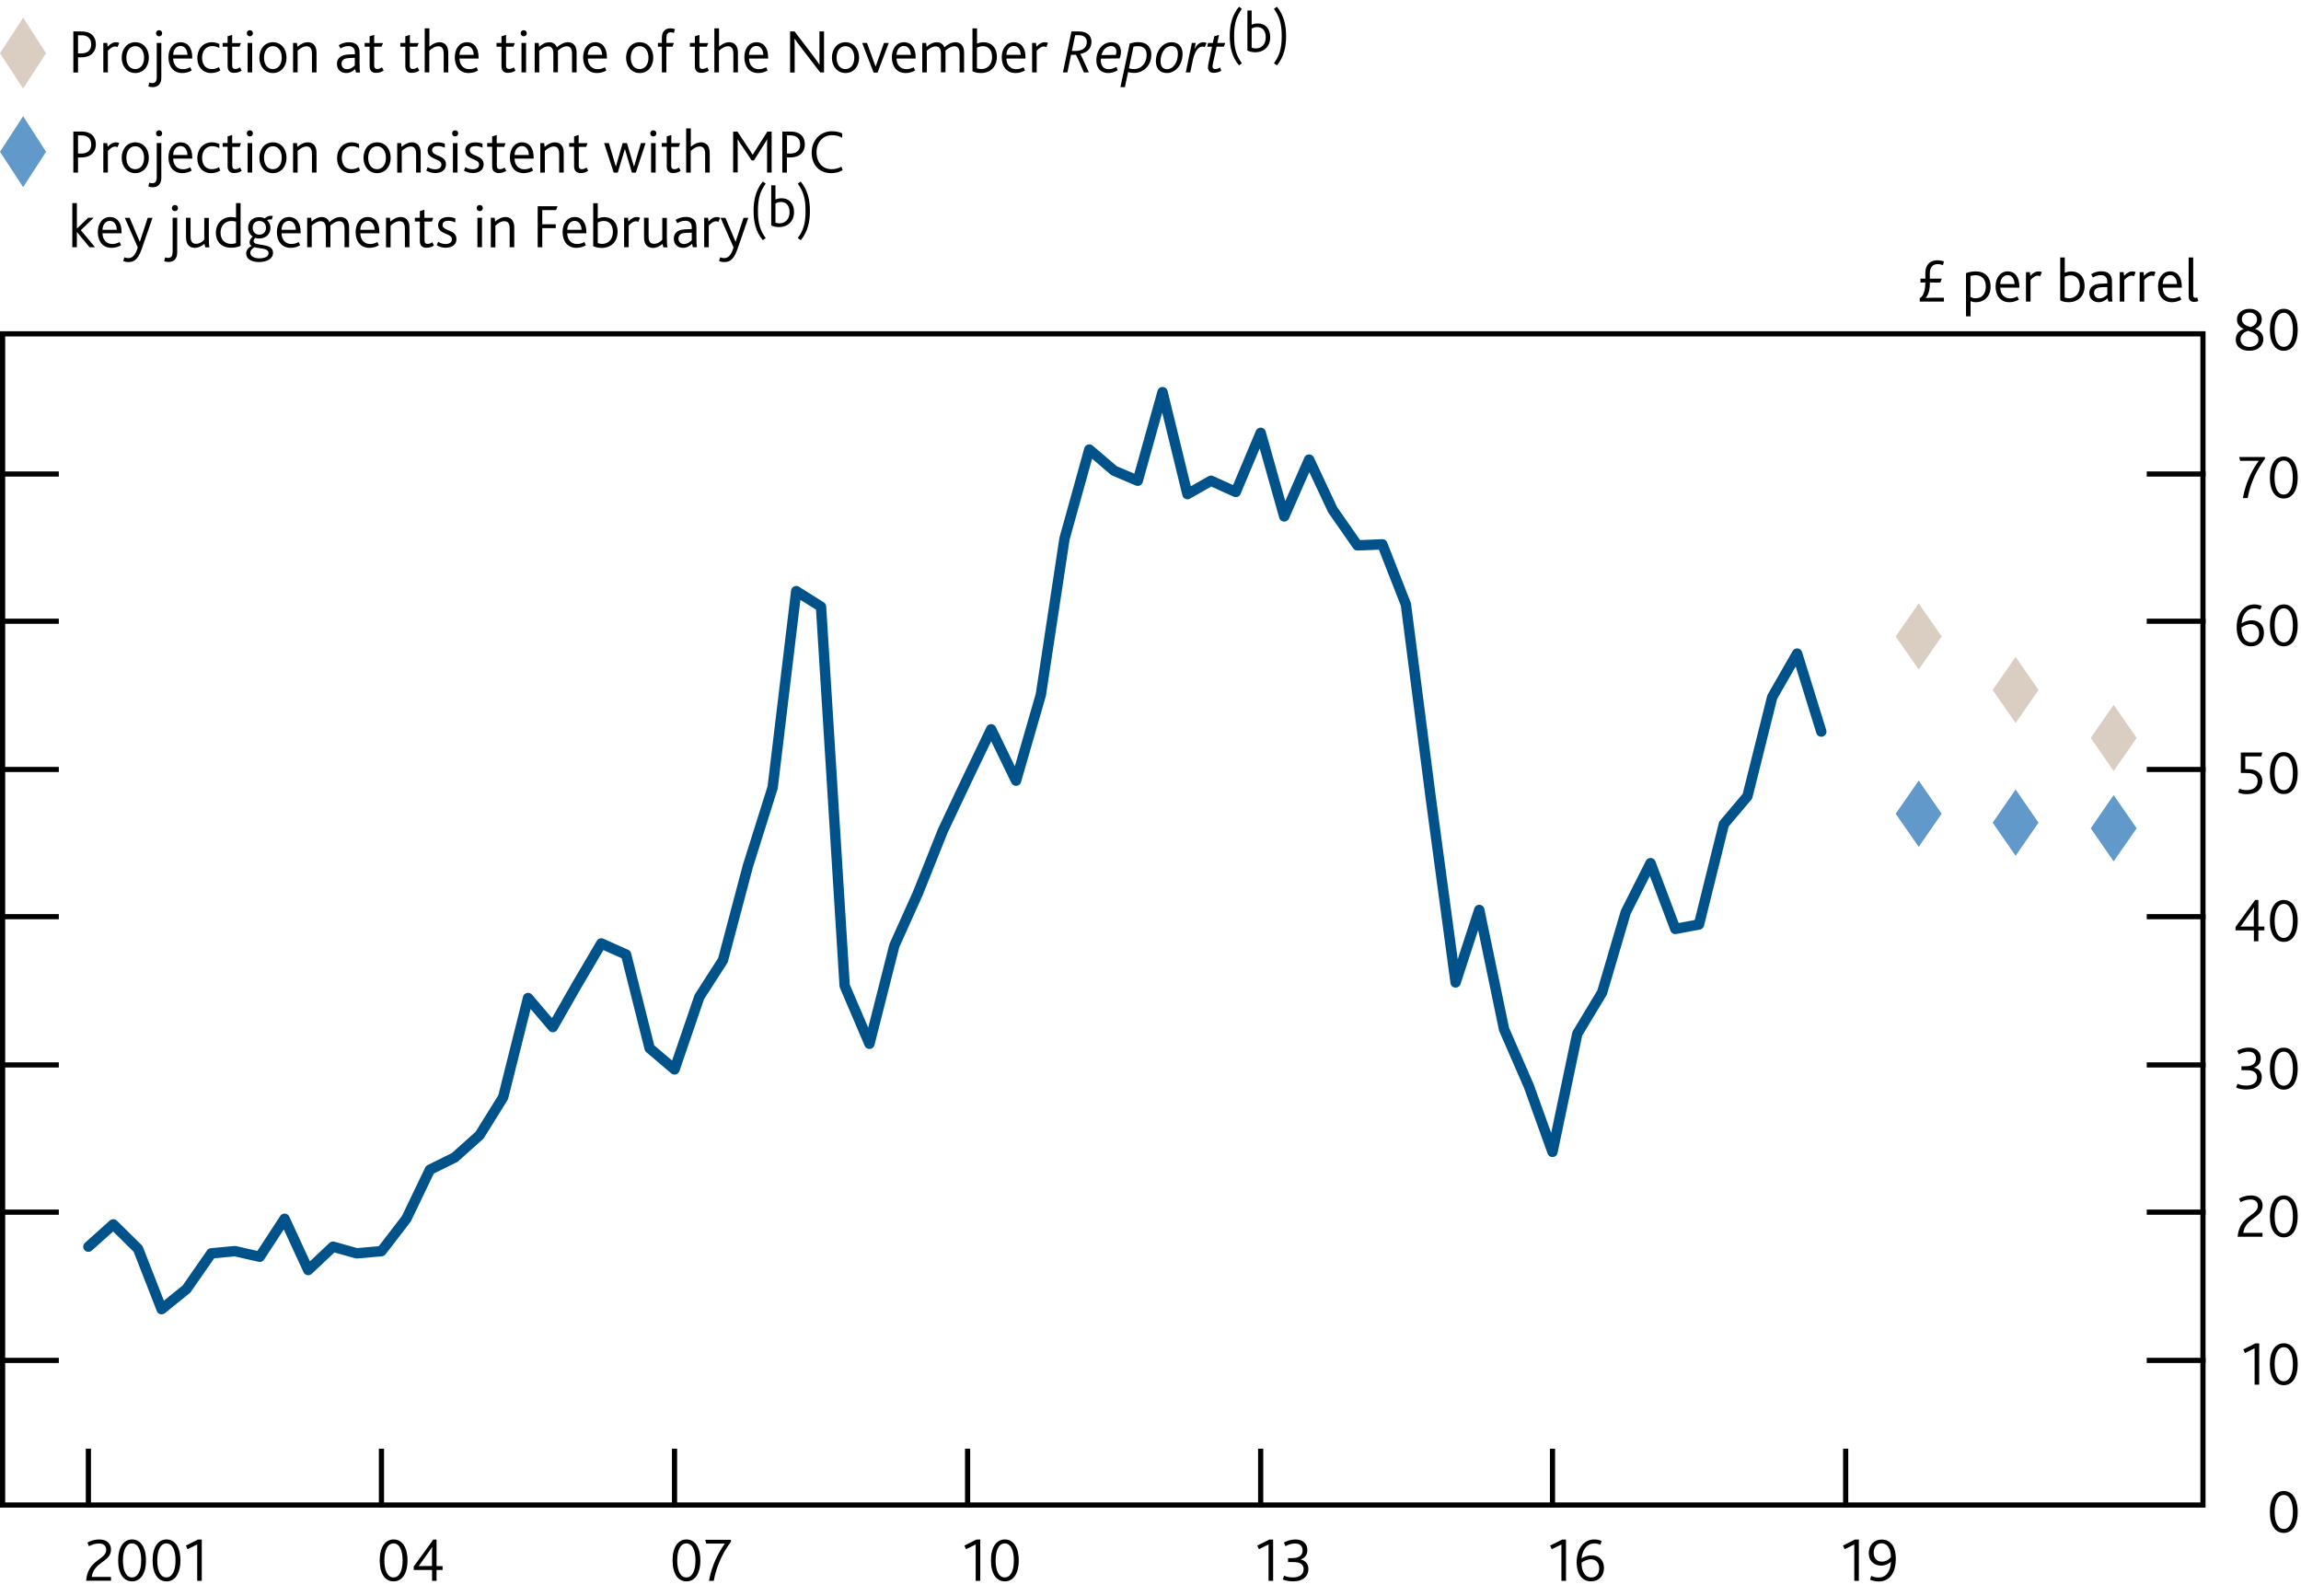 <?xml version="1.0" encoding="utf-8"?>
<!-- Generator: Adobe Illustrator 16.0.0, SVG Export Plug-In . SVG Version: 6.00 Build 0)  -->
<!DOCTYPE svg PUBLIC "-//W3C//DTD SVG 1.1//EN" "http://www.w3.org/Graphics/SVG/1.1/DTD/svg11.dtd">
<svg version="1.1" xmlns="http://www.w3.org/2000/svg" xmlns:xlink="http://www.w3.org/1999/xlink" x="0px" y="0px" width="221.8px"
	 height="153.81px" viewBox="0 0 221.8 153.81" enable-background="new 0 0 221.8 153.81" xml:space="preserve">
<g id="Fan_chart_colours" display="none">
	<polyline display="inline" fill-rule="evenodd" clip-rule="evenodd" fill="#F8BFAD" stroke="#F8BFAD" stroke-width="0.01" points="
		227.27,36.75 231.7,55.44 236.14,59.31 240.57,62.75 245.01,65.5 249.44,64.84 253.88,66.93 258.31,68.33 262.74,70.02 
		267.18,71.33 271.61,71.82 276.05,72.36 280.48,72.9 284.92,73.23 284.92,81.23 280.48,80.9 276.05,80.27 271.61,79.67 
		267.18,79.12 262.74,77.52 258.31,75.69 253.88,74.14 249.44,71.9 245.01,72.2 240.57,68.58 236.14,63.94 231.7,58.65 
		227.27,36.75 	"/>
	<polyline display="inline" fill-rule="evenodd" clip-rule="evenodd" fill="#F8BFAD" stroke="#F8BFAD" stroke-width="0.01" points="
		227.27,36.75 231.7,53.27 236.14,56.18 240.57,58.81 245.01,60.98 249.44,60.08 253.88,62.07 258.31,63.37 262.74,64.96 
		267.18,66.07 271.61,66.53 276.05,67.03 280.48,67.51 284.92,67.83 284.92,73.23 280.48,72.9 276.05,72.36 271.61,71.82 
		267.18,71.33 262.74,70.02 258.31,68.33 253.88,66.93 249.44,64.84 245.01,65.5 240.57,62.75 236.14,59.31 231.7,55.44 
		227.27,36.75 	"/>
	<polyline display="inline" fill-rule="evenodd" clip-rule="evenodd" fill="#F8BFAD" stroke="#F8BFAD" stroke-width="0.01" points="
		227.27,36.75 231.7,51.54 236.14,53.7 240.57,55.69 245.01,57.38 249.44,56.3 253.88,58.21 258.31,59.43 262.74,60.94 
		267.18,61.89 271.61,62.33 276.05,62.79 280.48,63.23 284.92,63.54 284.92,67.83 280.48,67.51 276.05,67.03 271.61,66.53 
		267.18,66.07 262.74,64.96 258.31,63.37 253.88,62.07 249.44,60.08 245.01,60.98 240.57,58.81 236.14,56.18 231.7,53.27 
		227.27,36.75 	"/>
	<polyline display="inline" fill-rule="evenodd" clip-rule="evenodd" fill="#F18670" stroke="#F18670" stroke-width="0.01" points="
		227.27,36.75 231.7,50.06 236.14,51.56 240.57,53 245.01,54.3 249.44,53.05 253.88,54.9 258.31,56.05 262.74,57.49 267.18,58.3 
		271.61,58.72 276.05,59.15 280.48,59.55 284.92,59.86 284.92,63.54 280.48,63.23 276.05,62.79 271.61,62.32 267.18,61.89 
		262.74,60.94 258.31,59.43 253.88,58.21 249.44,56.3 245.01,57.38 240.57,55.69 236.14,53.7 231.7,51.54 227.27,36.75 	"/>
	<polyline display="inline" fill-rule="evenodd" clip-rule="evenodd" fill="#F18670" stroke="#F18670" stroke-width="0.01" points="
		227.27,36.75 231.7,48.74 236.14,49.65 240.57,50.59 245.01,51.53 249.44,50.14 253.88,51.92 258.31,53.01 262.74,54.39 
		267.18,55.08 271.61,55.48 276.05,55.88 280.48,56.25 284.92,56.56 284.92,59.86 280.48,59.55 276.05,59.15 271.61,58.72 
		267.18,58.3 262.74,57.49 258.31,56.05 253.88,54.9 249.44,53.05 245.01,54.3 240.57,53 236.14,51.56 231.7,50.06 227.27,36.75 	
		"/>
	<polyline display="inline" fill-rule="evenodd" clip-rule="evenodd" fill="#F18670" stroke="#F18670" stroke-width="0.01" points="
		227.27,36.75 231.7,47.51 236.14,47.88 240.57,48.36 245.01,48.96 249.44,47.44 253.88,49.16 258.31,50.2 262.74,51.52 
		267.18,52.1 271.61,52.47 276.05,52.86 280.48,53.19 284.92,53.49 284.92,56.56 280.48,56.25 276.05,55.88 271.61,55.48 
		267.18,55.08 262.74,54.39 258.31,53.01 253.88,51.92 249.44,50.14 245.01,51.53 240.57,50.59 236.14,49.65 231.7,48.74 
		227.27,36.75 	"/>
	<polyline display="inline" fill-rule="evenodd" clip-rule="evenodd" fill="#E94D3F" stroke="#E94D3F" stroke-width="0.01" points="
		227.27,36.75 231.7,46.34 236.14,46.19 240.57,46.24 245.01,46.52 249.44,44.87 253.88,46.55 258.31,47.53 262.74,48.8 
		267.18,49.27 271.61,49.62 276.05,49.98 280.48,50.28 284.92,50.58 284.92,53.49 280.48,53.19 276.05,52.86 271.61,52.47 
		267.18,52.1 262.74,51.52 258.31,50.2 253.88,49.16 249.44,47.44 245.01,48.96 240.57,48.36 236.14,47.88 231.7,47.51 
		227.27,36.75 	"/>
	<polyline display="inline" fill-rule="evenodd" clip-rule="evenodd" fill="#E94D3F" stroke="#E94D3F" stroke-width="0.01" points="
		227.27,36.75 231.7,45.21 236.14,44.56 240.57,44.19 245.01,44.17 249.44,42.39 253.88,44.02 258.31,44.94 262.74,46.16 
		267.18,46.53 271.61,46.87 276.05,47.21 280.48,47.47 284.92,47.77 284.92,50.58 280.48,50.28 276.05,49.98 271.61,49.62 
		267.18,49.27 262.74,48.8 258.31,47.53 253.88,46.55 249.44,44.87 245.01,46.52 240.57,46.24 236.14,46.19 231.7,46.34 
		227.27,36.75 	"/>
	<polyline display="inline" fill-rule="evenodd" clip-rule="evenodd" fill="#E94D3F" stroke="#E94D3F" stroke-width="0.01" points="
		227.27,36.75 231.7,42.99 236.14,41.36 240.57,40.15 245.01,39.53 249.44,37.51 253.88,39.03 258.31,39.86 262.74,40.97 
		267.18,41.14 271.61,41.44 276.05,41.74 280.48,41.95 284.92,42.23 284.92,47.77 280.48,47.47 276.05,47.21 271.61,46.87 
		267.18,46.53 262.74,46.16 258.31,44.94 253.88,44.02 249.44,42.39 245.01,44.17 240.57,44.19 236.14,44.56 231.7,45.21 
		227.27,36.75 	"/>
	<polyline display="inline" fill-rule="evenodd" clip-rule="evenodd" fill="#E94D3F" stroke="#E94D3F" stroke-width="0.01" points="
		227.27,36.75 231.7,41.86 236.14,39.73 240.57,38.1 245.01,37.18 249.44,35.03 253.88,36.5 258.31,37.27 262.74,38.34 267.18,38.4 
		271.61,38.68 276.05,38.96 280.48,39.14 284.92,39.42 284.92,42.23 280.48,41.95 276.05,41.74 271.61,41.44 267.18,41.14 
		262.74,40.97 258.31,39.86 253.88,39.03 249.44,37.51 245.01,39.53 240.57,40.15 236.14,41.36 231.7,42.99 227.27,36.75 	"/>
	<polyline display="inline" fill-rule="evenodd" clip-rule="evenodd" fill="#E94D3F" stroke="#E94D3F" stroke-width="0.01" points="
		227.27,36.75 231.7,40.69 236.14,38.04 240.57,35.98 245.01,34.74 249.44,32.47 253.88,33.88 258.31,34.6 262.74,35.61 
		267.18,35.57 271.61,35.84 276.05,36.08 280.48,36.23 284.92,36.52 284.92,39.42 280.48,39.14 276.05,38.96 271.61,38.68 
		267.18,38.4 262.74,38.34 258.31,37.27 253.88,36.5 249.44,35.03 245.01,37.18 240.57,38.1 236.14,39.73 231.7,41.86 227.27,36.75 
			"/>
	<polyline display="inline" fill-rule="evenodd" clip-rule="evenodd" fill="#F18670" stroke="#F18670" stroke-width="0.01" points="
		227.27,36.75 231.7,39.46 236.14,36.27 240.57,33.75 245.01,32.17 249.44,29.77 253.88,31.12 258.31,31.79 262.74,32.75 
		267.18,32.58 271.61,32.84 276.05,33.06 280.48,33.17 284.92,33.46 284.92,36.52 280.48,36.23 276.05,36.08 271.61,35.84 
		267.18,35.57 262.74,35.61 258.31,34.6 253.88,33.88 249.44,32.47 245.01,34.74 240.57,35.98 236.14,38.04 231.7,40.69 
		227.27,36.75 	"/>
	<polyline display="inline" fill-rule="evenodd" clip-rule="evenodd" fill="#F18670" stroke="#F18670" stroke-width="0.01" points="
		227.27,36.75 231.7,38.13 236.14,34.35 240.57,31.34 245.01,29.41 249.44,26.85 253.88,28.15 258.31,28.75 262.74,29.65 
		267.18,29.36 271.61,29.59 276.05,29.79 280.48,29.87 284.92,30.15 284.92,33.46 280.48,33.17 276.05,33.06 271.61,32.84 
		267.18,32.58 262.74,32.75 258.31,31.79 253.88,31.12 249.44,29.77 245.01,32.17 240.57,33.75 236.14,36.27 231.7,39.46 
		227.27,36.75 	"/>
	<polyline display="inline" fill-rule="evenodd" clip-rule="evenodd" fill="#F18670" stroke="#F18670" stroke-width="0.01" points="
		227.27,36.75 231.7,36.65 236.14,32.22 240.57,28.66 245.01,26.32 249.44,23.61 253.88,24.83 258.31,25.37 262.74,26.2 
		267.18,25.78 271.61,25.99 276.05,26.15 280.48,26.2 284.92,26.47 284.92,30.15 280.48,29.87 276.05,29.79 271.61,29.59 
		267.18,29.36 262.74,29.65 258.31,28.75 253.88,28.15 249.44,26.85 245.01,29.41 240.57,31.34 236.14,34.35 231.7,38.13 
		227.27,36.75 	"/>
	<polyline display="inline" fill-rule="evenodd" clip-rule="evenodd" fill="#F8BFAD" stroke="#F8BFAD" stroke-width="0.01" points="
		227.27,36.75 231.7,34.93 236.14,29.74 240.57,25.53 245.01,22.73 249.44,19.82 253.88,20.97 258.31,21.43 262.74,22.18 
		267.18,21.6 271.61,21.78 276.05,21.91 280.48,21.91 284.92,22.18 284.92,26.47 280.48,26.2 276.05,26.15 271.61,25.99 
		267.18,25.78 262.74,26.2 258.31,25.37 253.88,24.83 249.44,23.61 245.01,26.32 240.57,28.66 236.14,32.22 231.7,36.65 
		227.27,36.75 	"/>
	<polyline display="inline" fill-rule="evenodd" clip-rule="evenodd" fill="#F8BFAD" stroke="#F8BFAD" stroke-width="0.01" points="
		227.27,36.75 231.7,32.76 236.14,26.61 240.57,21.59 245.01,18.2 249.44,15.06 253.88,16.11 258.31,16.47 262.74,17.11 
		267.18,16.34 271.61,16.49 276.05,16.58 280.48,16.52 284.92,16.78 284.92,22.18 280.48,21.91 276.05,21.91 271.61,21.78 
		267.18,21.6 262.74,22.18 258.31,21.43 253.88,20.97 249.44,19.82 245.01,22.73 240.57,25.53 236.14,29.74 231.7,34.93 
		227.27,36.75 	"/>
	<polyline display="inline" fill-rule="evenodd" clip-rule="evenodd" fill="#F8BFAD" stroke="#F8BFAD" stroke-width="0.01" points="
		227.27,36.75 231.7,29.55 236.14,21.97 240.57,15.76 245.01,11.5 249.44,8 253.88,8.91 258.31,9.12 262.74,9.62 267.18,8.55 
		271.61,8.65 276.05,8.67 280.48,8.53 284.92,8.78 284.92,16.78 280.48,16.52 276.05,16.58 271.61,16.49 267.18,16.34 262.74,17.11 
		258.31,16.47 253.88,16.11 249.44,15.06 245.01,18.2 240.57,21.59 236.14,26.61 231.7,32.76 227.27,36.75 	"/>
	
		<polyline display="inline" fill-rule="evenodd" clip-rule="evenodd" fill="#FBD9CD" stroke="#FBD9CD" stroke-width="0.01" stroke-linecap="square" stroke-miterlimit="10" points="
		225.86,112.43 230.93,133.72 236.01,139.04 241.09,144.48 246.16,149.85 251.24,150.56 256.31,153.36 261.39,154.67 266.46,155.5 
		271.54,156.56 276.61,156.71 281.69,156.92 286.77,157.15 291.84,157.16 291.84,166.28 286.77,166.25 281.69,165.93 276.61,165.65 
		271.54,165.44 266.46,164.05 261.39,163.05 256.31,161.57 251.24,158.6 246.16,157.49 241.09,151.13 236.01,144.32 230.93,137.38 
		225.86,112.43 	"/>
	
		<polyline display="inline" fill-rule="evenodd" clip-rule="evenodd" fill="#F9C5B4" stroke="#F9C5B4" stroke-width="0.01" stroke-linecap="square" stroke-miterlimit="10" points="
		225.86,112.43 230.93,131.25 236.01,135.48 241.09,139.99 246.16,144.69 251.24,145.14 256.31,147.82 261.39,149.02 266.46,149.74 
		271.54,150.57 276.61,150.68 281.69,150.84 286.77,151 291.84,151.01 291.84,157.16 286.77,157.15 281.69,156.92 276.61,156.71 
		271.54,156.56 266.46,155.5 261.39,154.67 256.31,153.36 251.24,150.56 246.16,149.85 241.09,144.48 236.01,139.04 230.93,133.72 
		225.86,112.43 	"/>
	
		<polyline display="inline" fill-rule="evenodd" clip-rule="evenodd" fill="#F8BBA8" stroke="#F8BBA8" stroke-width="0.01" stroke-linecap="square" stroke-miterlimit="10" points="
		225.86,112.43 230.93,129.28 236.01,132.65 241.09,136.43 246.16,140.6 251.24,140.83 256.31,143.42 261.39,144.53 266.46,145.16 
		271.54,145.81 276.61,145.89 281.69,146.01 286.77,146.12 291.84,146.12 291.84,151.01 286.77,151 281.69,150.84 276.61,150.68 
		271.54,150.57 266.46,149.74 261.39,149.02 256.31,147.82 251.24,145.14 246.16,144.69 241.09,139.99 236.01,135.48 230.93,131.25 
		225.86,112.43 	"/>
	
		<polyline display="inline" fill-rule="evenodd" clip-rule="evenodd" fill="#F6B09B" stroke="#F6B09B" stroke-width="0.01" stroke-linecap="square" stroke-miterlimit="10" points="
		225.86,112.43 230.93,127.6 236.01,130.22 241.09,133.38 246.16,137.08 251.24,137.13 256.31,139.65 261.39,140.67 266.46,141.23 
		271.54,141.72 276.61,141.78 281.69,141.87 286.77,141.93 291.84,141.93 291.84,146.12 286.77,146.12 281.69,146.01 276.61,145.89 
		271.54,145.81 266.46,145.16 261.39,144.53 256.31,143.42 251.24,140.83 246.16,140.6 241.09,136.43 236.01,132.65 230.93,129.28 
		225.86,112.43 	"/>
	
		<polyline display="inline" fill-rule="evenodd" clip-rule="evenodd" fill="#F39A82" stroke="#F39A82" stroke-width="0.01" stroke-linecap="square" stroke-miterlimit="10" points="
		225.86,112.43 230.93,126.09 236.01,128.04 241.09,130.63 246.16,133.93 251.24,133.81 256.31,136.26 261.39,137.21 266.46,137.7 
		271.54,138.06 276.61,138.09 281.69,138.15 286.77,138.16 291.84,138.16 291.84,141.93 286.77,141.93 281.69,141.87 276.61,141.78 
		271.54,141.72 266.46,141.23 261.39,140.67 256.31,139.65 251.24,137.13 246.16,137.08 241.09,133.38 236.01,130.22 230.93,127.6 
		225.86,112.43 	"/>
	
		<polyline display="inline" fill-rule="evenodd" clip-rule="evenodd" fill="#F0836B" stroke="#F0836B" stroke-width="0.01" stroke-linecap="square" stroke-miterlimit="10" points="
		225.86,112.43 230.93,124.68 236.01,126.01 241.09,128.08 246.16,131 251.24,130.73 256.31,133.11 261.39,134.01 266.46,134.43 
		271.54,134.65 276.61,134.67 281.69,134.7 286.77,134.68 291.84,134.67 291.84,138.16 286.77,138.16 281.69,138.15 276.61,138.09 
		271.54,138.06 266.46,137.7 261.39,137.21 256.31,136.26 251.24,133.81 246.16,133.93 241.09,130.63 236.01,128.04 230.93,126.09 
		225.86,112.43 	"/>
	
		<polyline display="inline" fill-rule="evenodd" clip-rule="evenodd" fill="#ED6A55" stroke="#ED6A55" stroke-width="0.01" stroke-linecap="square" stroke-miterlimit="10" points="
		225.86,112.43 230.93,123.35 236.01,124.1 241.09,125.67 246.16,128.23 251.24,127.81 256.31,130.13 261.39,130.97 266.46,131.32 
		271.54,131.43 276.61,131.42 281.69,131.42 286.77,131.37 291.84,131.36 291.84,134.67 286.77,134.68 281.69,134.7 276.61,134.67 
		271.54,134.65 266.46,134.43 261.39,134.01 256.31,133.11 251.24,130.73 246.16,131 241.09,128.08 236.01,126.01 230.93,124.68 
		225.86,112.43 	"/>
	
		<polyline display="inline" fill-rule="evenodd" clip-rule="evenodd" fill="#EB5D4B" stroke="#EB5D4B" stroke-width="0.01" stroke-linecap="square" stroke-miterlimit="10" points="
		225.86,112.43 230.93,122.07 236.01,122.24 241.09,123.33 246.16,125.55 251.24,124.98 256.31,127.25 261.39,128.02 266.46,128.32 
		271.54,128.31 276.61,128.28 281.69,128.26 286.77,128.17 291.84,128.15 291.84,131.36 286.77,131.37 281.69,131.42 276.61,131.42 
		271.54,131.43 266.46,131.32 261.39,130.97 256.31,130.13 251.24,127.81 246.16,128.23 241.09,125.67 236.01,124.1 230.93,123.35 
		225.86,112.43 	"/>
	
		<polyline display="inline" fill-rule="evenodd" clip-rule="evenodd" fill="#E94D3F" stroke="#E94D3F" stroke-width="0.01" stroke-linecap="square" stroke-miterlimit="10" points="
		225.86,112.43 230.93,119.53 236.01,118.59 241.09,118.73 246.16,120.26 251.24,119.42 256.31,121.57 261.39,122.23 266.46,122.41 
		271.54,122.16 276.61,122.1 281.69,122.03 286.77,121.87 291.84,121.85 291.84,128.15 286.77,128.17 281.69,128.26 276.61,128.28 
		271.54,128.31 266.46,128.32 261.39,128.02 256.31,127.25 251.24,124.98 246.16,125.55 241.09,123.33 236.01,122.24 230.93,122.07 
		225.86,112.43 	"/>
	
		<polyline display="inline" fill-rule="evenodd" clip-rule="evenodd" fill="#EB5D4B" stroke="#EB5D4B" stroke-width="0.01" stroke-linecap="square" stroke-miterlimit="10" points="
		225.86,112.43 230.93,118.25 236.01,116.73 241.09,116.4 246.16,117.58 251.24,116.6 256.31,118.68 261.39,119.28 266.46,119.41 
		271.54,119.04 276.61,118.96 281.69,118.86 286.77,118.67 291.84,118.64 291.84,121.85 286.77,121.87 281.69,122.03 276.61,122.1 
		271.54,122.16 266.46,122.41 261.39,122.23 256.31,121.57 251.24,119.42 246.16,120.26 241.09,118.73 236.01,118.59 230.93,119.53 
		225.86,112.43 	"/>
	
		<polyline display="inline" fill-rule="evenodd" clip-rule="evenodd" fill="#ED6A55" stroke="#ED6A55" stroke-width="0.01" stroke-linecap="square" stroke-miterlimit="10" points="
		225.86,112.43 230.93,116.92 236.01,114.81 241.09,113.98 246.16,114.81 251.24,113.68 256.31,115.7 261.39,116.24 266.46,116.3 
		271.54,115.82 276.61,115.71 281.69,115.59 286.77,115.37 291.84,115.33 291.84,118.64 286.77,118.67 281.69,118.86 276.61,118.96 
		271.54,119.04 266.46,119.41 261.39,119.28 256.31,118.68 251.24,116.6 246.16,117.58 241.09,116.4 236.01,116.73 230.93,118.25 
		225.86,112.43 	"/>
	
		<polyline display="inline" fill-rule="evenodd" clip-rule="evenodd" fill="#F0836B" stroke="#F0836B" stroke-width="0.01" stroke-linecap="square" stroke-miterlimit="10" points="
		225.86,112.43 230.93,115.51 236.01,112.79 241.09,111.44 246.16,111.88 251.24,110.6 256.31,112.56 261.39,113.04 266.46,113.03 
		271.54,112.42 276.61,112.29 281.69,112.14 286.77,111.88 291.84,111.84 291.84,115.33 286.77,115.37 281.69,115.59 276.61,115.71 
		271.54,115.82 266.46,116.3 261.39,116.24 256.31,115.7 251.24,113.68 246.16,114.81 241.09,113.98 236.01,114.81 230.93,116.92 
		225.86,112.43 	"/>
	
		<polyline display="inline" fill-rule="evenodd" clip-rule="evenodd" fill="#F39A82" stroke="#F39A82" stroke-width="0.01" stroke-linecap="square" stroke-miterlimit="10" points="
		225.86,112.43 230.93,114 236.01,110.61 241.09,108.69 246.16,108.73 251.24,107.28 256.31,109.17 261.39,109.57 266.46,109.5 
		271.54,108.75 276.61,108.6 281.69,108.41 286.77,108.12 291.84,108.08 291.84,111.84 286.77,111.88 281.69,112.14 276.61,112.29 
		271.54,112.42 266.46,113.03 261.39,113.04 256.31,112.56 251.24,110.6 246.16,111.88 241.09,111.44 236.01,112.79 230.93,115.51 
		225.86,112.43 	"/>
	
		<polyline display="inline" fill-rule="evenodd" clip-rule="evenodd" fill="#F6B09B" stroke="#F6B09B" stroke-width="0.01" stroke-linecap="square" stroke-miterlimit="10" points="
		225.86,112.43 230.93,112.32 236.01,108.18 241.09,105.64 246.16,105.21 251.24,103.58 256.31,105.4 261.39,105.72 266.46,105.57 
		271.54,104.67 276.61,104.49 281.69,104.27 286.77,103.93 291.84,103.88 291.84,108.08 286.77,108.12 281.69,108.41 276.61,108.6 
		271.54,108.75 266.46,109.5 261.39,109.57 256.31,109.17 251.24,107.28 246.16,108.73 241.09,108.69 236.01,110.61 230.93,114 
		225.86,112.43 	"/>
	
		<polyline display="inline" fill-rule="evenodd" clip-rule="evenodd" fill="#F8BBA8" stroke="#F8BBA8" stroke-width="0.01" stroke-linecap="square" stroke-miterlimit="10" points="
		225.86,112.43 230.93,110.35 236.01,105.35 241.09,102.07 246.16,101.12 251.24,99.27 256.31,100.99 261.39,101.23 266.46,100.99 
		271.54,99.9 276.61,99.7 281.69,99.44 286.77,99.05 291.84,98.99 291.84,103.88 286.77,103.93 281.69,104.27 276.61,104.49 
		271.54,104.67 266.46,105.57 261.39,105.72 256.31,105.4 251.24,103.58 246.16,105.21 241.09,105.64 236.01,108.18 230.93,112.32 
		225.86,112.43 	"/>
	
		<polyline display="inline" fill-rule="evenodd" clip-rule="evenodd" fill="#F9C5B4" stroke="#F9C5B4" stroke-width="0.01" stroke-linecap="square" stroke-miterlimit="10" points="
		225.86,112.43 230.93,107.88 236.01,101.78 241.09,97.59 246.16,95.96 251.24,93.85 256.31,95.46 261.39,95.58 266.46,95.22 
		271.54,93.91 276.61,93.67 281.69,93.36 286.77,92.9 291.84,92.84 291.84,98.99 286.77,99.05 281.69,99.44 276.61,99.7 
		271.54,99.9 266.46,100.99 261.39,101.23 256.31,100.99 251.24,99.27 246.16,101.12 241.09,102.07 236.01,105.35 230.93,110.35 
		225.86,112.43 	"/>
	
		<polyline display="inline" fill-rule="evenodd" clip-rule="evenodd" fill="#FBD9CD" stroke="#FBD9CD" stroke-width="0.01" stroke-linecap="square" stroke-miterlimit="10" points="
		225.86,112.43 230.93,104.22 236.01,96.5 241.09,90.94 246.16,88.33 251.24,85.8 256.31,87.25 261.39,87.2 266.46,86.68 
		271.54,85.03 276.61,84.73 281.69,84.35 286.77,83.8 291.84,83.72 291.84,92.84 286.77,92.9 281.69,93.36 276.61,93.67 
		271.54,93.91 266.46,95.22 261.39,95.58 256.31,95.46 251.24,93.85 246.16,95.96 241.09,97.59 236.01,101.78 230.93,107.88 
		225.86,112.43 	"/>
	<path display="inline" fill="none" stroke="#E40520" stroke-linecap="round" stroke-linejoin="round" stroke-miterlimit="10" d="
		M225.85,112.42"/>
	<polyline display="inline" fill-rule="evenodd" clip-rule="evenodd" fill="#ACCEBD" stroke="#ACCEBD" stroke-width="0.01" points="
		299.26,52.44 304.86,43.89 310.46,39.04 316.07,38.19 321.67,39.41 327.27,41.91 332.87,44.82 338.48,46.4 344.08,47.52 
		349.68,48.23 355.29,49 360.89,49.4 366.49,49.19 372.09,48.46 372.09,54.44 366.49,55.06 360.89,55.16 355.29,54.65 349.68,53.76 
		344.08,52.91 338.48,51.62 332.87,49.9 327.27,46.84 321.67,44.16 316.07,42.77 310.46,43.46 304.86,48.14 299.26,56.53 	"/>
	<polyline display="inline" fill-rule="evenodd" clip-rule="evenodd" fill="#ACCEBD" stroke="#ACCEBD" stroke-width="0.01" points="
		299.26,49.68 304.86,41.02 310.46,36.06 316.07,35.1 321.67,36.21 327.27,38.59 332.87,41.4 338.48,42.87 344.08,43.89 
		349.68,44.48 355.29,45.19 360.89,45.51 366.49,45.22 372.09,44.42 372.09,48.46 366.49,49.19 360.89,49.4 355.29,49 349.68,48.23 
		344.08,47.52 338.48,46.4 332.87,44.82 327.27,41.91 321.67,39.41 316.07,38.19 310.46,39.04 304.86,43.89 299.26,52.44 	"/>
	<polyline display="inline" fill-rule="evenodd" clip-rule="evenodd" fill="#ACCEBD" stroke="#ACCEBD" stroke-width="0.01" points="
		299.26,47.49 304.86,38.75 310.46,33.7 316.07,32.65 321.67,33.66 327.27,35.96 332.87,38.68 338.48,40.07 344.08,41.01 
		349.68,41.52 355.29,42.16 360.89,42.42 366.49,42.07 372.09,41.21 372.09,44.42 366.49,45.22 360.89,45.51 355.29,45.19 
		349.68,44.48 344.08,43.89 338.48,42.87 332.87,41.4 327.27,38.59 321.67,36.21 316.07,35.1 310.46,36.06 304.86,41.02 
		299.26,49.68 	"/>
	<polyline display="inline" fill-rule="evenodd" clip-rule="evenodd" fill="#77B39C" stroke="#77B39C" stroke-width="0.01" points="
		299.26,45.61 304.86,36.79 310.46,31.66 316.07,30.53 321.67,31.48 327.27,33.7 332.87,36.35 338.48,37.67 344.08,38.54 
		349.68,38.97 355.29,39.56 360.89,39.77 366.49,39.37 372.09,38.45 372.09,41.21 366.49,42.07 360.89,42.42 355.29,42.16 
		349.68,41.52 344.08,41.01 338.48,40.07 332.87,38.68 327.27,35.96 321.67,33.66 316.07,32.65 310.46,33.7 304.86,38.75 
		299.26,47.49 	"/>
	<polyline display="inline" fill-rule="evenodd" clip-rule="evenodd" fill="#77B39C" stroke="#77B39C" stroke-width="0.01" points="
		299.26,43.92 304.86,35.03 310.46,29.84 316.07,28.64 321.67,29.52 327.27,31.66 332.87,34.25 338.48,35.51 344.08,36.31 
		349.68,36.69 355.29,37.23 360.89,37.39 366.49,36.94 372.09,35.98 372.09,38.45 366.49,39.37 360.89,39.77 355.29,39.56 
		349.68,38.97 344.08,38.54 338.48,37.67 332.87,36.35 327.27,33.7 321.67,31.48 316.07,30.53 310.46,31.66 304.86,36.79 
		299.26,45.61 	"/>
	<polyline display="inline" fill-rule="evenodd" clip-rule="evenodd" fill="#77B39C" stroke="#77B39C" stroke-width="0.01" points="
		299.26,42.36 304.86,33.4 310.46,28.15 316.07,26.89 321.67,27.69 327.27,29.78 332.87,32.31 338.48,33.51 344.08,34.25 
		349.68,34.57 355.29,35.07 360.89,35.19 366.49,34.7 372.09,33.69 372.09,35.98 366.49,36.94 360.89,37.39 355.29,37.23 
		349.68,36.69 344.08,36.31 338.48,35.51 332.87,34.25 327.27,31.66 321.67,29.52 316.07,28.64 310.46,29.84 304.86,35.03 
		299.26,43.92 	"/>
	<polyline display="inline" fill-rule="evenodd" clip-rule="evenodd" fill="#008D68" stroke="#008D68" stroke-width="0.01" points="
		299.26,40.87 304.86,31.86 310.46,26.54 316.07,25.23 321.67,25.97 327.27,27.99 332.87,30.47 338.48,31.61 344.08,32.3 
		349.68,32.56 355.29,33.01 360.89,33.09 366.49,32.56 372.09,31.51 372.09,33.69 366.49,34.7 360.89,35.19 355.29,35.07 
		349.68,34.57 344.08,34.25 338.48,33.51 332.87,32.31 327.27,29.78 321.67,27.69 316.07,26.89 310.46,28.15 304.86,33.4 
		299.26,42.36 	"/>
	<polyline display="inline" fill-rule="evenodd" clip-rule="evenodd" fill="#008D68" stroke="#008D68" stroke-width="0.01" points="
		299.26,39.44 304.86,30.37 310.46,24.99 316.07,23.61 321.67,24.3 327.27,26.26 332.87,28.69 338.48,29.77 344.08,30.41 
		349.68,30.61 355.29,31.03 360.89,31.07 366.49,30.5 372.09,29.41 372.09,31.51 366.49,32.56 360.89,33.09 355.29,33.01 
		349.68,32.56 344.08,32.3 338.48,31.61 332.87,30.47 327.27,27.99 321.67,25.97 316.07,25.23 310.46,26.54 304.86,31.86 
		299.26,40.87 	"/>
	<polyline display="inline" fill-rule="evenodd" clip-rule="evenodd" fill="#008D68" stroke="#008D68" stroke-width="0.01" points="
		299.26,36.6 304.86,27.46 310.46,22 316.07,20.55 321.67,21.16 327.27,23.04 332.87,25.41 338.48,26.43 344.08,27.01 349.68,27.14 
		355.29,27.48 360.89,27.44 366.49,26.8 372.09,25.63 372.09,29.41 366.49,30.5 360.89,31.07 355.29,31.03 349.68,30.61 
		344.08,30.41 338.48,29.77 332.87,28.69 327.27,26.26 321.67,24.3 316.07,23.61 310.46,24.99 304.86,30.37 299.26,39.44 	"/>
	<polyline display="inline" fill-rule="evenodd" clip-rule="evenodd" fill="#008D68" stroke="#008D68" stroke-width="0.01" points="
		299.26,35.16 304.86,26 310.46,20.53 316.07,19.05 321.67,19.63 327.27,21.5 332.87,23.85 338.48,24.87 344.08,25.43 349.68,25.56 
		355.29,25.86 360.89,25.79 366.49,25.1 372.09,23.89 372.09,25.63 366.49,26.8 360.89,27.44 355.29,27.48 349.68,27.14 
		344.08,27.01 338.48,26.43 332.87,25.41 327.27,23.04 321.67,21.16 316.07,20.55 310.46,22 304.86,27.46 299.26,36.6 	"/>
	<polyline display="inline" fill-rule="evenodd" clip-rule="evenodd" fill="#008D68" stroke="#008D68" stroke-width="0.01" points="
		299.26,33.68 304.86,24.5 310.46,19 316.07,17.5 321.67,18.06 327.27,19.9 332.87,22.25 338.48,23.26 344.08,23.81 349.68,23.92 
		355.29,24.19 360.89,24.07 366.49,23.34 372.09,22.09 372.09,23.89 366.49,25.1 360.89,25.79 355.29,25.86 349.68,25.56 
		344.08,25.43 338.48,24.87 332.87,23.85 327.27,21.5 321.67,19.63 316.07,19.05 310.46,20.53 304.86,26 299.26,35.16 	"/>
	<polyline display="inline" fill-rule="evenodd" clip-rule="evenodd" fill="#77B39C" stroke="#77B39C" stroke-width="0.01" points="
		299.26,32.12 304.86,22.91 310.46,17.39 316.07,15.86 321.67,16.41 327.27,18.21 332.87,20.56 338.48,21.55 344.08,22.1 
		349.68,22.21 355.29,22.42 360.89,22.26 366.49,21.49 372.09,20.2 372.09,22.09 366.49,23.34 360.89,24.07 355.29,24.19 
		349.68,23.92 344.08,23.81 338.48,23.26 332.87,22.25 327.27,19.9 321.67,18.06 316.07,17.5 310.46,19 304.86,24.5 299.26,33.68 	
		"/>
	<polyline display="inline" fill-rule="evenodd" clip-rule="evenodd" fill="#77B39C" stroke="#77B39C" stroke-width="0.01" points="
		299.26,30.43 304.86,21.2 310.46,15.65 316.07,14.1 321.67,14.61 327.27,16.4 332.87,18.73 338.48,19.72 344.08,20.26 
		349.68,20.35 355.29,20.52 360.89,20.31 366.49,19.49 372.09,18.16 372.09,20.2 366.49,21.49 360.89,22.26 355.29,22.42 
		349.68,22.21 344.08,22.1 338.48,21.55 332.87,20.56 327.27,18.21 321.67,16.41 316.07,15.86 310.46,17.39 304.86,22.91 
		299.26,32.12 	"/>
	<polyline display="inline" fill-rule="evenodd" clip-rule="evenodd" fill="#77B39C" stroke="#77B39C" stroke-width="0.01" points="
		299.26,28.55 304.86,19.29 310.46,13.71 316.07,12.13 321.67,12.62 327.27,14.37 332.87,16.7 338.48,17.68 344.08,18.2 
		349.68,18.28 355.29,18.4 360.89,18.14 366.49,17.27 372.09,15.88 372.09,18.16 366.49,19.49 360.89,20.31 355.29,20.52 
		349.68,20.35 344.08,20.26 338.48,19.72 332.87,18.73 327.27,16.4 321.67,14.61 316.07,14.1 310.46,15.65 304.86,21.2 
		299.26,30.43 	"/>
	<polyline display="inline" fill-rule="evenodd" clip-rule="evenodd" fill="#ACCEBD" stroke="#ACCEBD" stroke-width="0.01" points="
		299.26,26.35 304.86,17.07 310.46,11.46 316.07,9.85 321.67,10.3 327.27,12.02 332.87,14.33 338.48,15.29 344.08,15.81 
		349.68,15.87 355.29,15.93 360.89,15.61 366.49,14.69 372.09,13.23 372.09,15.88 366.49,17.27 360.89,18.14 355.29,18.4 
		349.68,18.28 344.08,18.2 338.48,17.68 332.87,16.7 327.27,14.37 321.67,12.62 316.07,12.13 310.46,13.71 304.86,19.29 
		299.26,28.55 	"/>
	<polyline display="inline" fill-rule="evenodd" clip-rule="evenodd" fill="#ACCEBD" stroke="#ACCEBD" stroke-width="0.01" points="
		299.26,23.6 304.86,14.26 310.46,8.62 316.07,6.97 321.67,7.37 327.27,9.05 332.87,11.35 338.48,12.29 344.08,12.8 349.68,12.84 
		355.29,12.82 360.89,12.43 366.49,11.43 372.09,9.9 372.09,13.23 366.49,14.69 360.89,15.61 355.29,15.93 349.68,15.87 
		344.08,15.81 338.48,15.29 332.87,14.33 327.27,12.02 321.67,10.3 316.07,9.85 310.46,11.46 304.86,17.07 299.26,26.35 	"/>
	<polyline display="inline" fill-rule="evenodd" clip-rule="evenodd" fill="#ACCEBD" stroke="#ACCEBD" stroke-width="0.01" points="
		299.26,19.51 304.86,10.12 310.46,4.41 316.07,2.7 321.67,3.04 327.27,4.65 332.87,6.93 338.48,7.86 344.08,8.32 349.68,8.34 
		355.29,8.22 360.89,7.71 366.49,6.59 372.09,4.96 372.09,9.9 366.49,11.43 360.89,12.43 355.29,12.82 349.68,12.84 344.08,12.8 
		338.48,12.29 332.87,11.35 327.27,9.05 321.67,7.37 316.07,6.97 310.46,8.62 304.86,14.26 299.26,23.6 	"/>
	<polyline display="inline" fill-rule="evenodd" clip-rule="evenodd" fill="#CEE1D8" stroke="#CEE1D8" stroke-width="0.01" points="
		313.37,152.62 319.86,151.46 326.36,148.44 332.85,145.91 339.35,143.31 345.85,142.51 352.34,139.08 358.84,136.95 365.34,133.28 
		371.83,131.35 371.83,139.36 365.34,140.64 358.84,143.95 352.34,146.06 345.85,149.38 339.35,149.8 332.85,152.65 326.36,154.35 
		319.86,157.91 313.37,158.02 	"/>
	<polyline display="inline" fill-rule="evenodd" clip-rule="evenodd" fill="#B5D3C4" stroke="#B5D3C4" stroke-width="0.01" points="
		313.37,148.86 319.86,147.31 326.36,144.34 332.85,141.87 339.35,139.09 345.85,137.63 352.34,134.24 358.84,131.72 365.34,127.95 
		371.83,125.89 371.83,131.35 365.34,133.28 358.84,136.95 352.34,139.08 345.85,142.51 339.35,143.31 332.85,145.91 326.36,148.44 
		319.86,151.46 313.37,152.62 	"/>
	<polyline display="inline" fill-rule="evenodd" clip-rule="evenodd" fill="#A7CBBA" stroke="#A7CBBA" stroke-width="0.01" points="
		313.37,145.79 319.86,144.03 326.36,141.18 332.85,138.52 339.35,135.53 345.85,133.58 352.34,130.54 358.84,127.73 365.34,124.01 
		371.83,121.4 371.83,125.89 365.34,127.95 358.84,131.72 352.34,134.24 345.85,137.63 339.35,139.09 332.85,141.87 326.36,144.34 
		319.86,147.31 313.37,148.86 	"/>
	<polyline display="inline" fill-rule="evenodd" clip-rule="evenodd" fill="#9AC4B0" stroke="#9AC4B0" stroke-width="0.01" points="
		313.37,143.06 319.86,141.07 326.36,138.3 332.85,135.67 339.35,132.58 345.85,130.39 352.34,127.38 358.84,124.45 365.34,120.42 
		371.83,117.62 371.83,121.4 365.34,124.01 358.84,127.73 352.34,130.54 345.85,133.58 339.35,135.53 332.85,138.52 326.36,141.18 
		319.86,144.03 313.37,145.79 	"/>
	<polyline display="inline" fill-rule="evenodd" clip-rule="evenodd" fill="#7EB69D" stroke="#7EB69D" stroke-width="0.01" points="
		313.37,140.8 319.86,138.47 326.36,135.77 332.85,133.08 339.35,129.92 345.85,127.41 352.34,124.44 358.84,121.4 365.34,117.24 
		371.83,114.2 371.83,117.62 365.34,120.42 358.84,124.45 352.34,127.38 345.85,130.39 339.35,132.58 332.85,135.67 326.36,138.3 
		319.86,141.07 313.37,143.06 	"/>
	<polyline display="inline" fill-rule="evenodd" clip-rule="evenodd" fill="#5FA88C" stroke="#5FA88C" stroke-width="0.01" points="
		313.37,138.61 319.86,136.15 326.36,133.3 332.85,130.57 339.35,127.35 345.85,124.54 352.34,121.73 358.84,118.58 365.34,114.36 
		371.83,111.08 371.83,114.2 365.34,117.24 358.84,121.4 352.34,124.44 345.85,127.41 339.35,129.92 332.85,133.08 326.36,135.77 
		319.86,138.47 313.37,140.8 	"/>
	<polyline display="inline" fill-rule="evenodd" clip-rule="evenodd" fill="#399B7B" stroke="#399B7B" stroke-width="0.01" points="
		313.37,136.67 319.86,133.82 326.36,131.11 332.85,128.3 339.35,124.87 345.85,121.97 352.34,118.99 358.84,116 365.34,111.68 
		371.83,107.99 371.83,111.08 365.34,114.36 358.84,118.58 352.34,121.73 345.85,124.54 339.35,127.35 332.85,130.57 326.36,133.3 
		319.86,136.15 313.37,138.61 	"/>
	<polyline display="inline" fill-rule="evenodd" clip-rule="evenodd" fill="#209472" stroke="#209472" stroke-width="0.01" points="
		313.37,134.78 319.86,131.67 326.36,128.97 332.85,126.16 339.35,122.53 345.85,119.5 352.34,116.41 358.84,113.34 365.34,108.96 
		371.83,105.06 371.83,107.99 365.34,111.68 358.84,116 352.34,118.99 345.85,121.97 339.35,124.87 332.85,128.3 326.36,131.11 
		319.86,133.82 313.37,136.67 	"/>
	<polyline display="inline" fill-rule="evenodd" clip-rule="evenodd" fill="#008D68" stroke="#008D68" stroke-width="0.01" points="
		313.37,130.95 319.86,127.55 326.36,124.55 332.85,121.65 339.35,117.98 345.85,114.4 352.34,111.3 358.84,108.15 365.34,103.48 
		371.83,99.31 371.83,105.06 365.34,108.96 358.84,113.34 352.34,116.41 345.85,119.5 339.35,122.53 332.85,126.16 326.36,128.97 
		319.86,131.67 313.37,134.78 	"/>
	<polyline display="inline" fill-rule="evenodd" clip-rule="evenodd" fill="#209472" stroke="#209472" stroke-width="0.01" points="
		313.37,128.96 319.86,125.35 326.36,122.37 332.85,119.3 339.35,115.54 345.85,111.85 352.34,108.65 358.84,105.41 365.34,100.73 
		371.83,96.4 371.83,99.31 365.34,103.48 358.84,108.15 352.34,111.3 345.85,114.4 339.35,117.98 332.85,121.65 326.36,124.55 
		319.86,127.55 313.37,130.95 	"/>
	<polyline display="inline" fill-rule="evenodd" clip-rule="evenodd" fill="#399B7B" stroke="#399B7B" stroke-width="0.01" points="
		313.37,126.94 319.86,123.05 326.36,119.95 332.85,116.89 339.35,113.23 345.85,109.21 352.34,105.87 358.84,102.52 365.34,97.96 
		371.83,93.26 371.83,96.4 365.34,100.73 358.84,105.41 352.34,108.65 345.85,111.85 339.35,115.54 332.85,119.3 326.36,122.37 
		319.86,125.35 313.37,128.96 	"/>
	<polyline display="inline" fill-rule="evenodd" clip-rule="evenodd" fill="#5FA88C" stroke="#5FA88C" stroke-width="0.01" points="
		313.37,124.66 319.86,120.67 326.36,117.46 332.85,114.27 339.35,110.63 345.85,106.45 352.34,103.12 358.84,99.58 365.34,94.82 
		371.83,89.97 371.83,93.26 365.34,97.96 358.84,102.52 352.34,105.87 345.85,109.21 339.35,113.23 332.85,116.89 326.36,119.95 
		319.86,123.05 313.37,126.94 	"/>
	<polyline display="inline" fill-rule="evenodd" clip-rule="evenodd" fill="#7EB69D" stroke="#7EB69D" stroke-width="0.01" points="
		313.37,122.35 319.86,118.23 326.36,114.8 332.85,111.5 339.35,107.71 345.85,103.46 352.34,99.91 358.84,96.22 365.34,91.49 
		371.83,86.37 371.83,89.97 365.34,94.82 358.84,99.58 352.34,103.12 345.85,106.45 339.35,110.63 332.85,114.27 326.36,117.46 
		319.86,120.67 313.37,124.66 	"/>
	<polyline display="inline" fill-rule="evenodd" clip-rule="evenodd" fill="#9AC4B0" stroke="#9AC4B0" stroke-width="0.01" points="
		313.37,119.79 319.86,115.4 326.36,111.94 332.85,108.44 339.35,104.55 345.85,100.19 352.34,96.45 358.84,92.61 365.34,87.85 
		371.83,82.43 371.83,86.37 365.34,91.49 358.84,96.22 352.34,99.91 345.85,103.46 339.35,107.71 332.85,111.5 326.36,114.8 
		319.86,118.23 313.37,122.35 	"/>
	<polyline display="inline" fill-rule="evenodd" clip-rule="evenodd" fill="#A7CBBA" stroke="#A7CBBA" stroke-width="0.01" points="
		313.37,116.73 319.86,112.23 326.36,108.62 332.85,104.93 339.35,100.91 345.85,96.46 352.34,92.55 358.84,88.29 365.34,83.73 
		371.83,77.84 371.83,82.43 365.34,87.85 358.84,92.61 352.34,96.45 345.85,100.19 339.35,104.55 332.85,108.44 326.36,111.94 
		319.86,115.4 313.37,119.79 	"/>
	<polyline display="inline" fill-rule="evenodd" clip-rule="evenodd" fill="#B5D3C4" stroke="#B5D3C4" stroke-width="0.01" points="
		313.37,112.96 319.86,108.15 326.36,104.35 332.85,100.26 339.35,96.32 345.85,91.3 352.34,87.44 358.84,82.9 365.34,78.45 
		371.83,72.25 371.83,77.84 365.34,83.73 358.84,88.29 352.34,92.55 345.85,96.46 339.35,100.91 332.85,104.93 326.36,108.62 
		319.86,112.23 313.37,116.73 	"/>
	<polyline display="inline" fill-rule="evenodd" clip-rule="evenodd" fill="#CEE1D8" stroke="#CEE1D8" stroke-width="0.01" points="
		313.37,107.03 319.86,101.95 326.36,97.94 332.85,93.7 339.35,89.64 345.85,84 352.34,79.63 358.84,75.01 365.34,70.62 
		371.83,63.93 371.83,72.25 365.34,78.45 358.84,82.9 352.34,87.44 345.85,91.3 339.35,96.32 332.85,100.26 326.36,104.35 
		319.86,108.15 313.37,112.96 	"/>
	<g display="inline">
	</g>
</g>
<g id="Plus_x2F_minus" display="none">
	<g display="inline">
		<path d="M223.59,61.56h-1.62v-0.5h1.62v-1.73h0.55v1.73h1.61v0.5h-1.61v1.77h-0.55V61.56z"/>
	</g>
	<g display="inline">
		<path d="M222.36,84.69h3.6v0.47h-3.6V84.69z"/>
	</g>
</g>
<g id="FSR_colours" display="none">
	<rect y="-27.58" display="inline" fill="#00538A" width="7.09" height="7.09"/>
	<rect y="-18.02" display="inline" fill="#B50E7D" width="7.09" height="7.09"/>
	<rect y="-8.46" display="inline" fill="#F9B000" width="7.09" height="7.09"/>
	<rect y="1.1" display="inline" fill="#7AB929" width="7.09" height="7.09"/>
	<line display="inline" fill="none" stroke="#000000" x1="42.52" y1="5.6" x2="49.61" y2="5.6"/>
	<rect x="42.52" y="-27.58" display="inline" fill="#67B9E8" width="7.09" height="7.09"/>
	<rect y="10.67" display="inline" fill="#8894CA" width="7.09" height="7.09"/>
	<rect x="42.52" y="-8.46" display="inline" fill="#F18500" width="7.09" height="7.09"/>
	<rect x="42.52" y="-18.02" display="inline" fill="#D32E3F" width="7.09" height="7.09"/>
</g>
<g id="IR_colours" display="none">
	<rect y="-8.29" display="inline" fill="#AA0B3C" width="7.09" height="7.09"/>
	<rect y="1.45" display="inline" fill="#00538A" width="7.09" height="7.09"/>
	<rect y="10.67" display="inline" fill="#B39F87" width="7.09" height="7.09"/>
	<rect x="42.52" y="-8.29" display="inline" fill="#D182AB" width="7.09" height="7.09"/>
	<rect x="42.52" y="1.45" display="inline" fill="#6199CB" width="7.09" height="7.09"/>
	<rect x="42.52" y="10.67" display="inline" fill="#D9CEC1" width="7.09" height="7.09"/>
</g>
<g id="Ziggurat_Box" display="none">
	<path display="inline" fill="none" stroke="#000000" stroke-width="0.5" d="M178.12,145.06"/>
	<path display="inline" fill="none" stroke="#000000" stroke-width="0.5" d="M186.78,145.06"/>
	<path display="inline" fill="none" stroke="#000000" stroke-width="0.5" d="M22.71,145.07c-0.02,0,166.73,0,166.76,0l0.01,0.15
		c0,0,2.13,3.34,2.13,3.34l1.8-6.68l2.62,6.68l2.18-6.68c0,0,0.88,2.38,1.15,3.13l0.08,0.04c0,0,12.54,0,12.54,0V31.69H0v113.38
		c0,0,12.68,0,12.68,0l0.07,0.16c0,0,2.13,3.34,2.13,3.34l1.8-6.68l2.62,6.68l2.18-6.68c0,0,0.89,2.42,1.16,3.15L22.71,145.07z"/>
</g>
<g id="Squiggle" display="none">
	<g display="inline">
		
			<line fill="none" stroke="#000000" stroke-width="0.5" stroke-linecap="square" stroke-miterlimit="10" x1="0.38" y1="139.41" x2="5.85" y2="139.41"/>
		<polyline fill="none" stroke="#000000" stroke-width="0.5" points="5.85,139.35 5.85,140.59 4.86,141.34 6.84,141.98 4.86,142.91 
			6.84,143.68 5.68,144.14 5.66,145.23 		"/>
		
			<line fill="none" stroke="#000000" stroke-width="0.5" stroke-linecap="square" stroke-miterlimit="10" x1="0" y1="145.31" x2="212.25" y2="145.31"/>
	</g>
	<g display="inline">
		<polyline fill="none" stroke="#000000" stroke-width="0.5" points="206.3,139.28 206.3,140.52 205.31,141.27 207.29,141.91 
			205.31,142.84 207.29,143.61 206.14,144.07 206.12,145.16 		"/>
	</g>
	
		<line display="inline" fill="none" stroke="#000000" stroke-width="0.5" stroke-miterlimit="10" x1="0" y1="31.47" x2="212.6" y2="31.47"/>
	
		<line display="inline" fill="none" stroke="#000000" stroke-width="0.5" stroke-linecap="square" stroke-miterlimit="10" x1="0.25" y1="31.72" x2="0.25" y2="139.25"/>
	
		<line display="inline" fill="none" stroke="#000000" stroke-width="0.5" stroke-linecap="square" stroke-miterlimit="10" x1="212.25" y1="31.72" x2="212.25" y2="139.25"/>
	
		<line display="inline" fill="none" stroke="#000000" stroke-width="0.5" stroke-linecap="square" stroke-miterlimit="10" x1="206.38" y1="139.41" x2="211.85" y2="139.41"/>
</g>
<g id="Outline_Box">
	<rect x="0.25" y="32.18" fill="none" stroke="#000000" stroke-width="0.5" width="212.1" height="112.89"/>
</g>
<g id="Layer_1">
	<line fill="none" x1="206.93" y1="31.42" x2="212.6" y2="31.42"/>
	
		<line fill="none" stroke="#000000" stroke-width="0.5" stroke-linejoin="round" stroke-miterlimit="10" x1="206.93" y1="45.69" x2="212.6" y2="45.69"/>
	
		<line fill="none" stroke="#000000" stroke-width="0.5" stroke-linejoin="round" stroke-miterlimit="10" x1="206.93" y1="59.88" x2="212.6" y2="59.88"/>
	
		<line fill="none" stroke="#000000" stroke-width="0.5" stroke-linejoin="round" stroke-miterlimit="10" x1="206.93" y1="74.17" x2="212.6" y2="74.17"/>
	
		<line fill="none" stroke="#000000" stroke-width="0.5" stroke-linejoin="round" stroke-miterlimit="10" x1="206.93" y1="88.36" x2="212.6" y2="88.36"/>
	
		<line fill="none" stroke="#000000" stroke-width="0.5" stroke-linejoin="round" stroke-miterlimit="10" x1="206.93" y1="102.65" x2="212.6" y2="102.65"/>
	
		<line fill="none" stroke="#000000" stroke-width="0.5" stroke-linejoin="round" stroke-miterlimit="10" x1="206.93" y1="116.84" x2="212.6" y2="116.84"/>
	
		<line fill="none" stroke="#000000" stroke-width="0.5" stroke-linejoin="round" stroke-miterlimit="10" x1="206.93" y1="131.13" x2="212.6" y2="131.13"/>
	<line fill="none" x1="207.38" y1="145.35" x2="213.86" y2="145.35"/>
	<line fill="none" x1="0" y1="31.42" x2="5.67" y2="31.42"/>
	
		<line fill="none" stroke="#000000" stroke-width="0.5" stroke-linejoin="round" stroke-miterlimit="10" x1="0" y1="45.69" x2="5.67" y2="45.69"/>
	
		<line fill="none" stroke="#000000" stroke-width="0.5" stroke-linejoin="round" stroke-miterlimit="10" x1="0" y1="59.88" x2="5.67" y2="59.88"/>
	
		<line fill="none" stroke="#000000" stroke-width="0.5" stroke-linejoin="round" stroke-miterlimit="10" x1="0" y1="74.17" x2="5.67" y2="74.17"/>
	
		<line fill="none" stroke="#000000" stroke-width="0.5" stroke-linejoin="round" stroke-miterlimit="10" x1="0" y1="88.36" x2="5.67" y2="88.36"/>
	
		<line fill="none" stroke="#000000" stroke-width="0.5" stroke-linejoin="round" stroke-miterlimit="10" x1="0" y1="102.65" x2="5.67" y2="102.65"/>
	
		<line fill="none" stroke="#000000" stroke-width="0.5" stroke-linejoin="round" stroke-miterlimit="10" x1="0" y1="116.84" x2="5.67" y2="116.84"/>
	
		<line fill="none" stroke="#000000" stroke-width="0.5" stroke-linejoin="round" stroke-miterlimit="10" x1="0" y1="131.13" x2="5.67" y2="131.13"/>
	<path fill="none" d="M203.78,145.35"/>
	<path fill="none" stroke="#000000" stroke-width="0.5" stroke-linejoin="round" stroke-miterlimit="10" d="M177.91,139.64v5.67
		 M149.65,139.64v5.67 M121.52,139.64v5.67 M93.27,139.64v5.67 M65.02,139.64v5.67 M36.77,139.64v5.67 M8.52,139.64v5.67"/>
	<g>
		<polyline fill="none" stroke="#00538A" stroke-linecap="round" stroke-linejoin="round" stroke-miterlimit="10" points="
			8.52,120.17 10.92,118.02 13.31,120.38 15.58,126.19 17.98,124.25 20.37,120.81 22.65,120.6 25.04,121.14 27.43,117.48 
			29.71,122.42 32.1,120.17 34.38,120.81 36.77,120.6 39.17,117.48 41.44,112.75 43.83,111.57 46.23,109.42 48.5,105.77 50.9,96.2 
			53.29,99 55.56,95.02 57.96,90.94 60.35,92.01 62.62,101.04 65.02,103.08 67.41,96.1 69.69,92.55 72.08,83.52 74.48,75.89 
			76.75,56.98 79.14,58.48 81.42,95.02 83.81,100.61 86.21,91.15 88.48,86.1 90.88,80.08 93.27,75.03 95.54,70.3 97.94,75.25 
			100.33,66.97 102.61,51.93 105,43.33 107.39,45.37 109.67,46.34 112.06,37.8 114.46,47.63 116.73,46.34 119.12,47.42 
			121.52,41.72 123.79,49.78 126.19,44.3 128.46,49.14 130.85,52.57 133.25,52.47 135.52,58.27 137.92,76.96 140.31,94.7 
			142.59,87.71 144.98,99.21 147.37,104.69 149.65,111.03 152.04,99.64 154.43,95.67 156.71,87.93 159.1,83.2 161.49,89.54 
			163.77,89.11 166.17,79.44 168.44,76.75 170.83,67.19 173.23,63 175.56,70.52 		"/>
	</g>
	<polygon fill="#D9CEC1" points="184.95,58.16 187.16,61.35 184.95,64.54 182.73,61.35 	"/>
	<polygon fill="#D9CEC1" points="194.29,63.32 196.5,66.51 194.29,69.7 192.08,66.51 	"/>
	<polygon fill="#D9CEC1" points="203.74,67.94 205.96,71.13 203.74,74.32 201.53,71.13 	"/>
	<polygon fill="#6199CB" points="184.95,75.24 187.16,78.44 184.95,81.63 182.73,78.44 	"/>
	<polygon fill="#6199CB" points="194.29,76.1 196.5,79.3 194.29,82.49 192.08,79.3 	"/>
	<polygon fill="#6199CB" points="203.74,76.64 205.96,79.84 203.74,83.03 201.53,79.84 	"/>
	<g>
		<g>
			<path d="M218.8,145.74c0-1.31,0.55-2.02,1.34-2.02c0.79,0,1.34,0.71,1.34,2.02s-0.55,2.02-1.34,2.02
				C219.35,147.76,218.8,147.05,218.8,145.74z M221.02,145.74c0-1.03-0.33-1.64-0.88-1.64c-0.54,0-0.88,0.61-0.88,1.64
				s0.33,1.64,0.88,1.64C220.68,147.38,221.02,146.77,221.02,145.74z"/>
		</g>
	</g>
	<g>
		<g>
			<path d="M217.33,129.96l-0.93,0.46l-0.16-0.35l1.16-0.58h0.37v3.98h-0.44V129.96z"/>
			<path d="M218.8,131.5c0-1.31,0.55-2.02,1.34-2.02c0.79,0,1.34,0.71,1.34,2.02s-0.55,2.02-1.34,2.02
				C219.35,133.52,218.8,132.81,218.8,131.5z M221.02,131.5c0-1.03-0.33-1.64-0.88-1.64c-0.54,0-0.88,0.61-0.88,1.64
				s0.33,1.64,0.88,1.64C220.68,133.13,221.02,132.52,221.02,131.5z"/>
		</g>
	</g>
	<g>
		<g>
			<path d="M217.64,116.23c0-0.44-0.32-0.61-0.71-0.61s-0.73,0.14-0.96,0.26l-0.14-0.35c0.25-0.15,0.68-0.3,1.13-0.3
				c0.77,0,1.14,0.43,1.14,0.97c0,1.21-1.64,1.16-1.87,2.64h1.86v0.37h-2.4C215.88,117.13,217.64,117.21,217.64,116.23z"/>
			<path d="M218.8,117.25c0-1.31,0.55-2.02,1.34-2.02c0.79,0,1.34,0.71,1.34,2.02s-0.55,2.02-1.34,2.02
				C219.35,119.27,218.8,118.56,218.8,117.25z M221.02,117.25c0-1.03-0.33-1.64-0.88-1.64c-0.54,0-0.88,0.61-0.88,1.64
				s0.33,1.64,0.88,1.64C220.68,118.89,221.02,118.28,221.02,117.25z"/>
		</g>
	</g>
	<g>
		<g>
			<path d="M215.68,104.47c0.25,0.11,0.53,0.17,0.85,0.17c0.56,0,1.03-0.24,1.03-0.79c0-0.34-0.19-0.57-0.56-0.65
				c-0.13-0.03-0.3-0.04-0.51-0.04h-0.43v-0.38h0.37c0.79,0,1.03-0.34,1.03-0.74c0-0.39-0.23-0.67-0.72-0.67
				c-0.38,0-0.71,0.14-0.94,0.26l-0.14-0.35c0.28-0.16,0.67-0.3,1.11-0.3c0.78,0,1.15,0.47,1.15,1.02c0,0.46-0.22,0.74-0.64,0.91
				v0.01c0.46,0.09,0.74,0.41,0.74,0.92c0,0.65-0.47,1.18-1.5,1.18c-0.37,0-0.71-0.08-0.97-0.19L215.68,104.47z"/>
			<path d="M218.8,103.01c0-1.31,0.55-2.02,1.34-2.02c0.79,0,1.34,0.71,1.34,2.02s-0.55,2.02-1.34,2.02
				C219.35,105.03,218.8,104.32,218.8,103.01z M221.02,103.01c0-1.03-0.33-1.64-0.88-1.64c-0.54,0-0.88,0.61-0.88,1.64
				s0.33,1.64,0.88,1.64C220.68,104.65,221.02,104.04,221.02,103.01z"/>
		</g>
	</g>
	<g>
		<g>
			<path d="M215.49,89.35l1.89-2.6h0.31v2.56h0.58v0.37h-0.58v1.05h-0.43v-1.05h-1.77V89.35z M216.45,89.31h0.8v-0.95
				c0-0.35,0.01-0.68,0.03-0.89l-1.31,1.85C216.1,89.31,216.29,89.31,216.45,89.31z"/>
			<path d="M218.8,88.77c0-1.31,0.55-2.02,1.34-2.02c0.79,0,1.34,0.71,1.34,2.02s-0.55,2.02-1.34,2.02
				C219.35,90.79,218.8,90.07,218.8,88.77z M221.02,88.77c0-1.03-0.33-1.64-0.88-1.64c-0.54,0-0.88,0.61-0.88,1.64
				s0.33,1.64,0.88,1.64C220.68,90.4,221.02,89.79,221.02,88.77z"/>
		</g>
	</g>
	<g>
		<g>
			<path d="M215.86,76.02c0.18,0.08,0.42,0.14,0.73,0.14c0.58,0,1.03-0.28,1.03-0.86c0-0.38-0.2-0.61-0.49-0.71
				c-0.18-0.07-0.4-0.08-0.68-0.08H216v-1.97h2.07l-0.1,0.37h-1.54v1.23h0.16c0.28,0,0.52,0.02,0.71,0.09
				c0.48,0.16,0.77,0.52,0.77,1.07c0,0.7-0.46,1.25-1.5,1.25c-0.37,0-0.67-0.08-0.83-0.17L215.86,76.02z"/>
			<path d="M218.8,74.52c0-1.31,0.55-2.02,1.34-2.02c0.79,0,1.34,0.71,1.34,2.02s-0.55,2.02-1.34,2.02
				C219.35,76.54,218.8,75.83,218.8,74.52z M221.02,74.52c0-1.03-0.33-1.64-0.88-1.64c-0.54,0-0.88,0.61-0.88,1.64
				s0.33,1.64,0.88,1.64C220.68,76.16,221.02,75.55,221.02,74.52z"/>
		</g>
	</g>
	<g>
		<g>
			<path d="M215.6,60.44c0-1.19,0.63-2.18,1.69-2.18c0.23,0,0.47,0.04,0.72,0.15l-0.13,0.36c-0.19-0.09-0.38-0.13-0.58-0.13
				c-0.64,0-1.14,0.53-1.23,1.45c0.25-0.16,0.59-0.3,0.98-0.3c0.66,0,1.18,0.43,1.18,1.21c0,0.81-0.52,1.3-1.25,1.3
				C216.23,62.3,215.6,61.71,215.6,60.44z M217.76,61.04c0-0.55-0.33-0.88-0.79-0.88c-0.34,0-0.68,0.16-0.91,0.32
				c-0.01,0.86,0.36,1.43,0.91,1.43C217.46,61.92,217.76,61.62,217.76,61.04z"/>
			<path d="M218.8,60.28c0-1.31,0.55-2.02,1.34-2.02c0.79,0,1.34,0.71,1.34,2.02s-0.55,2.02-1.34,2.02
				C219.35,62.3,218.8,61.59,218.8,60.28z M221.02,60.28c0-1.03-0.33-1.64-0.88-1.64c-0.54,0-0.88,0.61-0.88,1.64
				s0.33,1.64,0.88,1.64C220.68,61.92,221.02,61.3,221.02,60.28z"/>
		</g>
	</g>
	<g>
		<g>
			<path d="M217.73,44.42h-1.79l-0.1-0.37h2.48v0.19c-0.78,1.04-1.39,2.3-1.66,3.77h-0.46C216.47,46.5,217.1,45.27,217.73,44.42z"/>
			<path d="M218.8,46.03c0-1.31,0.55-2.02,1.34-2.02c0.79,0,1.34,0.71,1.34,2.02s-0.55,2.02-1.34,2.02
				C219.35,48.06,218.8,47.34,218.8,46.03z M221.01,46.03c0-1.03-0.33-1.64-0.88-1.64c-0.54,0-0.88,0.61-0.88,1.64
				s0.33,1.64,0.88,1.64C220.68,47.67,221.01,47.06,221.01,46.03z"/>
		</g>
	</g>
	<g>
		<g>
			<path d="M215.51,32.74c0-0.54,0.35-0.89,0.77-1.03V31.7c-0.34-0.15-0.65-0.41-0.65-0.9c0-0.6,0.47-1.03,1.22-1.03
				c0.76,0,1.17,0.48,1.17,1c0,0.49-0.31,0.78-0.64,0.93v0.01c0.39,0.14,0.79,0.4,0.79,1c0,0.64-0.52,1.1-1.36,1.1
				C216,33.81,215.51,33.39,215.51,32.74z M217.7,32.73c0-0.52-0.49-0.69-1-0.84c-0.35,0.11-0.73,0.36-0.73,0.8
				c0,0.52,0.41,0.75,0.86,0.75C217.28,33.44,217.7,33.21,217.7,32.73z M217.56,30.8c0-0.37-0.27-0.67-0.72-0.67
				c-0.43,0-0.74,0.25-0.74,0.62c0,0.48,0.41,0.66,0.85,0.78C217.25,31.43,217.56,31.2,217.56,30.8z"/>
			<path d="M218.8,31.79c0-1.31,0.55-2.02,1.34-2.02c0.79,0,1.34,0.71,1.34,2.02s-0.55,2.02-1.34,2.02
				C219.35,33.81,218.8,33.1,218.8,31.79z M221.02,31.79c0-1.03-0.33-1.64-0.88-1.64c-0.54,0-0.88,0.61-0.88,1.64
				s0.33,1.64,0.88,1.64C220.68,33.43,221.02,32.82,221.02,31.79z"/>
		</g>
	</g>
	<g>
		<g>
			<path d="M10.24,149.39c0-0.44-0.32-0.61-0.71-0.61s-0.73,0.14-0.96,0.26l-0.14-0.35c0.25-0.15,0.68-0.3,1.13-0.3
				c0.77,0,1.14,0.43,1.14,0.97c0,1.21-1.64,1.16-1.86,2.64h1.86v0.37h-2.4C8.47,150.29,10.24,150.37,10.24,149.39z"/>
			<path d="M11.39,150.41c0-1.31,0.55-2.02,1.34-2.02c0.79,0,1.34,0.71,1.34,2.02s-0.55,2.02-1.34,2.02
				C11.94,152.43,11.39,151.72,11.39,150.41z M13.61,150.41c0-1.03-0.33-1.64-0.88-1.64c-0.54,0-0.88,0.61-0.88,1.64
				s0.33,1.64,0.88,1.64C13.27,152.05,13.61,151.44,13.61,150.41z"/>
			<path d="M14.71,150.41c0-1.31,0.55-2.02,1.34-2.02c0.79,0,1.34,0.71,1.34,2.02s-0.55,2.02-1.34,2.02
				C15.25,152.43,14.71,151.72,14.71,150.41z M16.92,150.41c0-1.03-0.33-1.64-0.88-1.64c-0.54,0-0.88,0.61-0.88,1.64
				s0.33,1.64,0.88,1.64C16.58,152.05,16.92,151.44,16.92,150.41z"/>
			<path d="M19.01,148.87l-0.93,0.46l-0.16-0.35l1.16-0.58h0.37v3.98h-0.44V148.87z"/>
		</g>
	</g>
	<g>
		<g>
			<path d="M36.6,150.41c0-1.31,0.55-2.02,1.34-2.02c0.79,0,1.34,0.71,1.34,2.02s-0.55,2.02-1.34,2.02
				C37.14,152.43,36.6,151.72,36.6,150.41z M38.81,150.41c0-1.03-0.33-1.64-0.88-1.64c-0.54,0-0.88,0.61-0.88,1.64
				s0.33,1.64,0.88,1.64C38.48,152.05,38.81,151.44,38.81,150.41z"/>
			<path d="M39.88,151l1.89-2.6h0.31v2.56h0.58v0.37h-0.58v1.05h-0.43v-1.05h-1.77V151z M40.84,150.95h0.8v-0.95
				c0-0.35,0.01-0.68,0.03-0.89l-1.31,1.85C40.49,150.96,40.68,150.95,40.84,150.95z"/>
		</g>
	</g>
	<g>
		<g>
			<path d="M64.83,150.41c0-1.31,0.55-2.02,1.34-2.02c0.79,0,1.34,0.71,1.34,2.02s-0.55,2.02-1.34,2.02
				C65.37,152.43,64.83,151.72,64.83,150.41z M67.04,150.41c0-1.03-0.33-1.64-0.88-1.64c-0.54,0-0.88,0.61-0.88,1.64
				s0.33,1.64,0.88,1.64C66.71,152.05,67.04,151.44,67.04,150.41z"/>
			<path d="M69.87,148.79h-1.79l-0.1-0.37h2.48v0.19c-0.78,1.04-1.39,2.3-1.66,3.77h-0.46C68.61,150.88,69.25,149.65,69.87,148.79z"
				/>
		</g>
	</g>
	<g>
		<g>
			<path d="M94.05,148.87l-0.93,0.46l-0.16-0.35l1.16-0.58h0.37v3.98h-0.44V148.87z"/>
			<path d="M95.52,150.41c0-1.31,0.55-2.02,1.34-2.02c0.79,0,1.34,0.71,1.34,2.02s-0.55,2.02-1.34,2.02
				C96.06,152.43,95.52,151.72,95.52,150.41z M97.73,150.41c0-1.03-0.33-1.64-0.88-1.64c-0.54,0-0.88,0.61-0.88,1.64
				s0.33,1.64,0.88,1.64C97.4,152.05,97.73,151.44,97.73,150.41z"/>
		</g>
	</g>
	<g>
		<g>
			<path d="M122.28,148.87l-0.93,0.46l-0.16-0.35l1.16-0.58h0.37v3.98h-0.44V148.87z"/>
			<path d="M123.78,151.88c0.25,0.11,0.53,0.17,0.85,0.17c0.56,0,1.03-0.24,1.03-0.79c0-0.34-0.19-0.57-0.56-0.65
				c-0.13-0.03-0.3-0.04-0.51-0.04h-0.43v-0.38h0.37c0.79,0,1.03-0.34,1.03-0.74c0-0.39-0.23-0.67-0.72-0.67
				c-0.38,0-0.71,0.14-0.94,0.26l-0.14-0.35c0.28-0.16,0.67-0.3,1.11-0.3c0.78,0,1.15,0.47,1.15,1.02c0,0.46-0.22,0.74-0.64,0.91
				v0.01c0.46,0.09,0.74,0.41,0.74,0.92c0,0.65-0.47,1.18-1.5,1.18c-0.37,0-0.71-0.08-0.97-0.19L123.78,151.88z"/>
		</g>
	</g>
	<g>
		<g>
			<path d="M150.51,148.87l-0.93,0.46l-0.16-0.35l1.16-0.58h0.37v3.98h-0.44V148.87z"/>
			<path d="M151.98,150.57c0-1.19,0.63-2.18,1.69-2.18c0.23,0,0.47,0.04,0.72,0.15l-0.13,0.36c-0.19-0.09-0.38-0.13-0.58-0.13
				c-0.64,0-1.14,0.53-1.23,1.45c0.25-0.16,0.59-0.3,0.98-0.3c0.66,0,1.18,0.43,1.18,1.21c0,0.81-0.52,1.3-1.25,1.3
				C152.61,152.43,151.98,151.85,151.98,150.57z M154.15,151.18c0-0.55-0.33-0.88-0.79-0.88c-0.34,0-0.68,0.16-0.91,0.32
				c-0.01,0.86,0.36,1.43,0.91,1.43C153.85,152.06,154.15,151.75,154.15,151.18z"/>
		</g>
	</g>
	<g>
		<g>
			<path d="M178.74,148.87l-0.93,0.46l-0.16-0.35l1.16-0.58h0.37v3.98h-0.44V148.87z"/>
			<path d="M180.26,152.27l0.11-0.37c0.21,0.1,0.44,0.16,0.71,0.16c0.71,0,1.14-0.54,1.2-1.51h-0.01c-0.23,0.2-0.55,0.36-0.95,0.36
				c-0.56,0-1.18-0.34-1.18-1.22c0-0.76,0.51-1.29,1.24-1.29c0.82,0,1.36,0.61,1.36,1.86c0,1.33-0.57,2.18-1.66,2.18
				C180.81,152.43,180.53,152.39,180.26,152.27z M182.27,150.09c0-0.8-0.35-1.33-0.89-1.33c-0.48,0-0.77,0.38-0.77,0.89
				c0,0.53,0.28,0.88,0.8,0.88C181.76,150.53,182.11,150.32,182.27,150.09z"/>
		</g>
	</g>
	<g>
		<g>
			<path d="M185.04,28.75c0.48-0.24,0.55-1.09,0.55-1.52h-0.47v-0.37h0.47v-0.52c0-1.06,0.73-1.25,1.14-1.25
				c0.28,0,0.49,0.05,0.65,0.11l-0.09,0.36c-0.14-0.05-0.3-0.1-0.52-0.1c-0.38,0-0.75,0.2-0.75,0.92v0.48h1.15l-0.13,0.37h-1.01
				c0,0.54-0.08,1.14-0.41,1.48v0.01c0.19-0.01,0.36-0.02,0.59-0.02h1.17v0.37h-2.33V28.75z"/>
			<path d="M189.5,26.33c0.3-0.11,0.63-0.17,0.94-0.17c0.9,0,1.44,0.54,1.44,1.48c0,0.92-0.61,1.49-1.43,1.49
				c-0.18,0-0.36-0.04-0.5-0.1v1.46h-0.44V26.33z M190.43,28.75c0.64,0,0.99-0.45,0.99-1.13c0-0.75-0.43-1.09-1-1.09
				c-0.17,0-0.32,0.02-0.48,0.07v2.02C190.11,28.71,190.25,28.75,190.43,28.75z"/>
			<path d="M192.36,27.62c0-0.86,0.47-1.46,1.16-1.46c0.72,0,1.13,0.56,1.13,1.46v0.11h-1.84c0.01,0.58,0.34,1.03,0.95,1.03
				c0.26,0,0.5-0.08,0.7-0.19l0.14,0.31c-0.25,0.16-0.59,0.25-0.91,0.25C192.8,29.13,192.36,28.44,192.36,27.62z M194.19,27.38
				c-0.01-0.43-0.22-0.86-0.67-0.86c-0.43,0-0.7,0.39-0.71,0.86H194.19z"/>
			<path d="M195.29,26.23h0.37l0.05,0.36c0.31-0.34,0.55-0.43,0.8-0.43c0.11,0,0.23,0.03,0.31,0.07l-0.16,0.4
				c-0.07-0.04-0.14-0.06-0.25-0.06c-0.2,0-0.41,0.13-0.68,0.41v2.09h-0.44V26.23z"/>
			<path d="M198.59,28.95v-4.13h0.44v1.47c0.19-0.07,0.37-0.13,0.64-0.13c0.71,0,1.27,0.49,1.27,1.41c0,0.99-0.66,1.56-1.56,1.56
				C199.03,29.13,198.75,29.04,198.59,28.95z M200.48,27.59c0-0.62-0.3-1.05-0.88-1.05c-0.31,0-0.48,0.11-0.58,0.15v1.98
				c0.15,0.05,0.29,0.08,0.41,0.08C200.06,28.75,200.48,28.3,200.48,27.59z"/>
			<path d="M203.15,28.75c-0.22,0.21-0.5,0.38-0.85,0.38c-0.52,0-0.9-0.33-0.9-0.88c0-0.38,0.19-0.64,0.48-0.77
				c0.19-0.1,0.42-0.13,0.71-0.14l0.54-0.02v-0.18c0-0.43-0.26-0.62-0.61-0.62c-0.34,0-0.58,0.11-0.78,0.23l-0.17-0.31
				c0.33-0.21,0.68-0.29,1-0.29c0.59,0,1.01,0.29,1.01,0.97v0.98c0,0.56,0.02,0.82,0.05,0.97h-0.39L203.15,28.75z M202.63,27.68
				c-0.25,0.01-0.41,0.04-0.53,0.11c-0.16,0.09-0.25,0.25-0.25,0.44c0,0.31,0.2,0.53,0.53,0.53c0.35,0,0.62-0.23,0.75-0.37v-0.72
				L202.63,27.68z"/>
			<path d="M204.33,26.23h0.37l0.05,0.36c0.31-0.34,0.55-0.43,0.8-0.43c0.11,0,0.23,0.03,0.31,0.07l-0.16,0.4
				c-0.07-0.04-0.14-0.06-0.25-0.06c-0.2,0-0.41,0.13-0.68,0.41v2.09h-0.44V26.23z"/>
			<path d="M206.25,26.23h0.37l0.05,0.36c0.31-0.34,0.55-0.43,0.8-0.43c0.11,0,0.23,0.03,0.31,0.07l-0.16,0.4
				c-0.07-0.04-0.14-0.06-0.25-0.06c-0.2,0-0.41,0.13-0.68,0.41v2.09h-0.44V26.23z"/>
			<path d="M208.02,27.62c0-0.86,0.47-1.46,1.16-1.46c0.72,0,1.13,0.56,1.13,1.46v0.11h-1.84c0.01,0.58,0.34,1.03,0.95,1.03
				c0.26,0,0.5-0.08,0.7-0.19l0.14,0.31c-0.25,0.16-0.59,0.25-0.91,0.25C208.46,29.13,208.02,28.44,208.02,27.62z M209.85,27.38
				c-0.01-0.43-0.22-0.86-0.67-0.86c-0.43,0-0.7,0.39-0.71,0.86H209.85z"/>
			<path d="M210.97,24.82h0.44v3.59c0,0.23,0.07,0.3,0.22,0.3c0.05,0,0.13-0.02,0.17-0.04l0.1,0.35c-0.11,0.05-0.26,0.08-0.4,0.08
				c-0.36,0-0.53-0.21-0.53-0.55V24.82z"/>
		</g>
	</g>
	<g>
		<path d="M7.07,3.03h0.74c0.38,0,0.65,0.06,0.86,0.18c0.36,0.2,0.57,0.57,0.57,1.07c0,0.46-0.2,0.88-0.66,1.1
			c-0.2,0.09-0.46,0.15-0.81,0.15H7.52v1.46H7.07V3.03z M7.81,5.15c0.25,0,0.44-0.05,0.58-0.12c0.26-0.14,0.4-0.4,0.4-0.76
			c0-0.33-0.13-0.6-0.38-0.74C8.27,3.44,8.09,3.4,7.82,3.4h-0.3v1.75H7.81z"/>
		<path d="M9.96,4.14h0.37l0.05,0.36c0.31-0.34,0.55-0.43,0.8-0.43c0.11,0,0.23,0.03,0.31,0.07l-0.16,0.4
			c-0.07-0.04-0.14-0.06-0.25-0.06c-0.2,0-0.41,0.13-0.68,0.41v2.09H9.96V4.14z"/>
		<path d="M11.73,5.56c0-0.83,0.51-1.49,1.31-1.49c0.79,0,1.31,0.65,1.31,1.49c0,0.83-0.52,1.48-1.31,1.48
			C12.25,7.04,11.73,6.38,11.73,5.56z M13.89,5.56c0-0.65-0.33-1.11-0.85-1.11c-0.53,0-0.86,0.46-0.86,1.11
			c0,0.65,0.33,1.1,0.85,1.1C13.56,6.66,13.89,6.2,13.89,5.56z"/>
		<path d="M14.39,7.95c0.08,0.04,0.17,0.06,0.28,0.06c0.31,0,0.44-0.18,0.44-0.61V4.14h0.44v3.35c0,0.64-0.37,0.91-0.82,0.91
			c-0.15,0-0.3-0.02-0.43-0.08L14.39,7.95z M15.04,3.21c0-0.17,0.12-0.3,0.29-0.3c0.18,0,0.3,0.13,0.3,0.3
			c0,0.17-0.13,0.29-0.3,0.29C15.16,3.5,15.04,3.37,15.04,3.21z"/>
		<path d="M16.24,5.53c0-0.86,0.47-1.46,1.16-1.46c0.72,0,1.13,0.56,1.13,1.46v0.11h-1.84c0.01,0.58,0.34,1.03,0.95,1.03
			c0.26,0,0.5-0.08,0.7-0.19l0.14,0.31c-0.25,0.16-0.59,0.25-0.91,0.25C16.68,7.04,16.24,6.35,16.24,5.53z M18.07,5.29
			c-0.01-0.43-0.22-0.86-0.67-0.86c-0.43,0-0.7,0.39-0.71,0.86H18.07z"/>
		<path d="M19.02,5.59c0-0.83,0.53-1.52,1.41-1.52c0.28,0,0.53,0.08,0.71,0.17v0.39c-0.19-0.11-0.41-0.19-0.68-0.19
			c-0.61,0-0.98,0.47-0.98,1.12c0,0.7,0.37,1.1,0.94,1.1c0.3,0,0.51-0.1,0.68-0.19l0.14,0.31c-0.2,0.14-0.53,0.26-0.88,0.26
			C19.49,7.04,19.02,6.38,19.02,5.59z"/>
		<path d="M21.94,6.38V4.5h-0.48V4.14h0.48V3.5l0.44-0.14v0.79h0.85L23.09,4.5h-0.71v1.8c0,0.25,0.1,0.35,0.29,0.35
			c0.19,0,0.35-0.08,0.46-0.16l0.16,0.31c-0.17,0.13-0.43,0.22-0.71,0.22C22.17,7.04,21.94,6.8,21.94,6.38z"/>
		<path d="M23.79,3.21c0-0.17,0.12-0.3,0.29-0.3c0.18,0,0.3,0.13,0.3,0.3c0,0.17-0.13,0.29-0.3,0.29
			C23.91,3.5,23.79,3.37,23.79,3.21z M23.87,4.14h0.44v2.84h-0.44V4.14z"/>
		<path d="M25,5.56c0-0.83,0.51-1.49,1.31-1.49c0.79,0,1.31,0.65,1.31,1.49c0,0.83-0.52,1.48-1.31,1.48C25.52,7.04,25,6.38,25,5.56z
			 M27.16,5.56c0-0.65-0.33-1.11-0.85-1.11c-0.53,0-0.86,0.46-0.86,1.11c0,0.65,0.33,1.1,0.85,1.1C26.83,6.66,27.16,6.2,27.16,5.56z
			"/>
		<path d="M28.25,4.14h0.37l0.05,0.37c0.31-0.26,0.63-0.44,1-0.44c0.44,0,0.84,0.28,0.84,1v1.91h-0.44V5.21
			c0-0.43-0.11-0.75-0.51-0.75c-0.32,0-0.61,0.19-0.87,0.43v2.09h-0.44V4.14z"/>
		<path d="M34.23,6.66c-0.22,0.21-0.5,0.38-0.85,0.38c-0.52,0-0.9-0.33-0.9-0.88c0-0.38,0.19-0.64,0.48-0.77
			c0.19-0.1,0.42-0.13,0.71-0.14l0.54-0.02V5.06c0-0.43-0.26-0.62-0.61-0.62c-0.34,0-0.58,0.11-0.78,0.23l-0.17-0.31
			c0.33-0.21,0.68-0.29,1-0.29c0.59,0,1.01,0.29,1.01,0.97v0.98c0,0.56,0.02,0.82,0.05,0.97h-0.39L34.23,6.66z M33.71,5.59
			C33.46,5.6,33.3,5.63,33.17,5.7c-0.16,0.09-0.25,0.25-0.25,0.44c0,0.31,0.2,0.53,0.53,0.53c0.35,0,0.62-0.23,0.75-0.37V5.57
			L33.71,5.59z"/>
		<path d="M35.63,6.38V4.5h-0.48V4.14h0.48V3.5l0.44-0.14v0.79h0.85L36.78,4.5h-0.71v1.8c0,0.25,0.1,0.35,0.29,0.35
			c0.19,0,0.35-0.08,0.46-0.16l0.16,0.31c-0.17,0.13-0.43,0.22-0.71,0.22C35.85,7.04,35.63,6.8,35.63,6.38z"/>
		<path d="M39.07,6.38V4.5h-0.48V4.14h0.48V3.5l0.44-0.14v0.79h0.85L40.22,4.5H39.5v1.8c0,0.25,0.1,0.35,0.29,0.35
			c0.19,0,0.35-0.08,0.46-0.16l0.16,0.31c-0.17,0.13-0.43,0.22-0.71,0.22C39.29,7.04,39.07,6.8,39.07,6.38z"/>
		<path d="M40.95,2.73h0.44V4.5c0.3-0.25,0.62-0.43,0.98-0.43c0.44,0,0.84,0.28,0.84,1v1.91h-0.44V5.21c0-0.43-0.11-0.75-0.51-0.75
			c-0.32,0-0.61,0.19-0.88,0.43v2.09h-0.44V2.73z"/>
		<path d="M43.84,5.53c0-0.86,0.47-1.46,1.16-1.46c0.72,0,1.13,0.56,1.13,1.46v0.11h-1.84c0.01,0.58,0.34,1.03,0.95,1.03
			c0.26,0,0.5-0.08,0.7-0.19l0.14,0.31c-0.25,0.16-0.59,0.25-0.91,0.25C44.27,7.04,43.84,6.35,43.84,5.53z M45.66,5.29
			C45.66,4.86,45.45,4.43,45,4.43c-0.43,0-0.7,0.39-0.71,0.86H45.66z"/>
		<path d="M48.34,6.38V4.5h-0.48V4.14h0.48V3.5l0.44-0.14v0.79h0.85L49.49,4.5h-0.71v1.8c0,0.25,0.1,0.35,0.29,0.35
			c0.19,0,0.35-0.08,0.46-0.16l0.16,0.31c-0.17,0.13-0.43,0.22-0.71,0.22C48.57,7.04,48.34,6.8,48.34,6.38z"/>
		<path d="M50.19,3.21c0-0.17,0.12-0.3,0.29-0.3c0.18,0,0.3,0.13,0.3,0.3c0,0.17-0.13,0.29-0.3,0.29
			C50.31,3.5,50.19,3.37,50.19,3.21z M50.27,4.14h0.44v2.84h-0.44V4.14z"/>
		<path d="M51.55,4.14h0.37l0.05,0.37c0.3-0.26,0.62-0.44,0.98-0.44c0.33,0,0.6,0.16,0.73,0.49c0.34-0.3,0.7-0.49,1.06-0.49
			c0.46,0,0.84,0.29,0.84,1v1.91h-0.44V5.2c0-0.41-0.1-0.74-0.5-0.74c-0.31,0-0.6,0.19-0.87,0.42c0.01,0.06,0.01,0.12,0.01,0.17
			v1.92h-0.44V5.21c0-0.42-0.1-0.74-0.5-0.74c-0.31,0-0.6,0.19-0.86,0.42v2.09h-0.44V4.14z"/>
		<path d="M56.21,5.53c0-0.86,0.47-1.46,1.16-1.46c0.72,0,1.13,0.56,1.13,1.46v0.11h-1.84c0.01,0.58,0.34,1.03,0.95,1.03
			c0.26,0,0.5-0.08,0.7-0.19l0.14,0.31c-0.25,0.16-0.59,0.25-0.91,0.25C56.65,7.04,56.21,6.35,56.21,5.53z M58.04,5.29
			c-0.01-0.43-0.22-0.86-0.67-0.86c-0.43,0-0.7,0.39-0.71,0.86H58.04z"/>
		<path d="M60.35,5.56c0-0.83,0.51-1.49,1.31-1.49c0.79,0,1.31,0.65,1.31,1.49c0,0.83-0.52,1.48-1.31,1.48
			C60.86,7.04,60.35,6.38,60.35,5.56z M62.51,5.56c0-0.65-0.33-1.11-0.85-1.11c-0.53,0-0.86,0.46-0.86,1.11
			c0,0.65,0.33,1.1,0.85,1.1C62.18,6.66,62.51,6.2,62.51,5.56z"/>
		<path d="M63.8,4.5h-0.38V4.14h0.38v-0.5c0-0.7,0.43-0.91,0.82-0.91c0.14,0,0.31,0.03,0.44,0.09l-0.1,0.36
			c-0.09-0.04-0.2-0.07-0.31-0.07c-0.29,0-0.41,0.19-0.41,0.51v0.52h0.72L64.82,4.5h-0.59v2.48H63.8V4.5z"/>
		<path d="M66.98,6.38V4.5H66.5V4.14h0.48V3.5l0.44-0.14v0.79h0.85L68.13,4.5h-0.71v1.8c0,0.25,0.1,0.35,0.29,0.35
			c0.19,0,0.35-0.08,0.46-0.16l0.16,0.31c-0.17,0.13-0.43,0.22-0.71,0.22C67.21,7.04,66.98,6.8,66.98,6.38z"/>
		<path d="M68.87,2.73h0.44V4.5c0.3-0.25,0.62-0.43,0.98-0.43c0.44,0,0.84,0.28,0.84,1v1.91h-0.44V5.21c0-0.43-0.11-0.75-0.51-0.75
			c-0.32,0-0.61,0.19-0.88,0.43v2.09h-0.44V2.73z"/>
		<path d="M71.75,5.53c0-0.86,0.47-1.46,1.16-1.46c0.72,0,1.13,0.56,1.13,1.46v0.11H72.2c0.01,0.58,0.34,1.03,0.95,1.03
			c0.26,0,0.5-0.08,0.7-0.19l0.14,0.31c-0.25,0.16-0.59,0.25-0.91,0.25C72.19,7.04,71.75,6.35,71.75,5.53z M73.58,5.29
			c-0.01-0.43-0.22-0.86-0.67-0.86c-0.43,0-0.7,0.39-0.71,0.86H73.58z"/>
		<path d="M76.16,3.03h0.43l1.83,2.4c0.25,0.34,0.44,0.6,0.57,0.8H79c-0.01-0.22-0.01-0.39-0.01-0.7V3.03h0.44v3.95h-0.37
			l-1.91-2.49c-0.24-0.31-0.42-0.56-0.56-0.76h-0.01c0.01,0.2,0.02,0.37,0.02,0.68v2.58h-0.44V3.03z"/>
		<path d="M80.19,5.56c0-0.83,0.51-1.49,1.31-1.49c0.79,0,1.31,0.65,1.31,1.49c0,0.83-0.52,1.48-1.31,1.48
			C80.71,7.04,80.19,6.38,80.19,5.56z M82.35,5.56c0-0.65-0.33-1.11-0.85-1.11c-0.53,0-0.86,0.46-0.86,1.11
			c0,0.65,0.33,1.1,0.85,1.1C82.02,6.66,82.35,6.2,82.35,5.56z"/>
		<path d="M83.11,4.14h0.46l0.83,2.27h0.01l0.8-2.27h0.46L84.59,7h-0.38L83.11,4.14z"/>
		<path d="M85.97,5.53c0-0.86,0.47-1.46,1.16-1.46c0.72,0,1.13,0.56,1.13,1.46v0.11h-1.84c0.01,0.58,0.34,1.03,0.95,1.03
			c0.26,0,0.5-0.08,0.7-0.19l0.14,0.31c-0.25,0.16-0.59,0.25-0.91,0.25C86.41,7.04,85.97,6.35,85.97,5.53z M87.8,5.29
			c-0.01-0.43-0.22-0.86-0.67-0.86c-0.43,0-0.7,0.39-0.71,0.86H87.8z"/>
		<path d="M88.9,4.14h0.37l0.05,0.37c0.3-0.26,0.62-0.44,0.98-0.44c0.33,0,0.6,0.16,0.73,0.49c0.34-0.3,0.7-0.49,1.06-0.49
			c0.46,0,0.84,0.29,0.84,1v1.91H92.5V5.2c0-0.41-0.1-0.74-0.5-0.74c-0.31,0-0.6,0.19-0.87,0.42c0.01,0.06,0.01,0.12,0.01,0.17v1.92
			h-0.44V5.21c0-0.42-0.1-0.74-0.5-0.74c-0.31,0-0.6,0.19-0.86,0.42v2.09H88.9V4.14z"/>
		<path d="M93.74,6.86V2.73h0.44V4.2c0.19-0.07,0.37-0.13,0.64-0.13c0.71,0,1.27,0.49,1.27,1.41c0,0.99-0.66,1.56-1.56,1.56
			C94.17,7.04,93.9,6.95,93.74,6.86z M95.63,5.5c0-0.62-0.3-1.05-0.88-1.05c-0.31,0-0.48,0.11-0.58,0.15v1.98
			c0.15,0.05,0.29,0.08,0.41,0.08C95.21,6.66,95.63,6.21,95.63,5.5z"/>
		<path d="M96.56,5.53c0-0.86,0.47-1.46,1.16-1.46c0.72,0,1.13,0.56,1.13,1.46v0.11h-1.84c0.01,0.58,0.34,1.03,0.95,1.03
			c0.26,0,0.5-0.08,0.7-0.19l0.14,0.31c-0.25,0.16-0.59,0.25-0.91,0.25C97,7.04,96.56,6.35,96.56,5.53z M98.39,5.29
			c-0.01-0.43-0.22-0.86-0.67-0.86c-0.43,0-0.7,0.39-0.71,0.86H98.39z"/>
		<path d="M99.49,4.14h0.37l0.05,0.36c0.31-0.34,0.55-0.43,0.8-0.43c0.11,0,0.23,0.03,0.31,0.07l-0.16,0.4
			c-0.07-0.04-0.14-0.06-0.25-0.06c-0.2,0-0.41,0.13-0.68,0.41v2.09h-0.44V4.14z"/>
		<path d="M103.28,3.03H104c0.86,0,1.21,0.48,1.21,0.98c0,0.68-0.42,1.06-1.08,1.19V5.2c0.06,0.1,0.15,0.28,0.27,0.54l0.56,1.24
			h-0.48l-0.43-1c-0.13-0.29-0.25-0.53-0.34-0.7h-0.47l-0.35,1.7h-0.43L103.28,3.03z M103.67,4.91c0.67,0,1.09-0.3,1.09-0.87
			c0-0.35-0.21-0.65-0.8-0.65h-0.32l-0.32,1.52H103.67z"/>
		<path d="M105.68,5.83c0-1.01,0.62-1.76,1.45-1.76c0.62,0,0.92,0.39,0.92,0.92c0,0.2-0.05,0.46-0.13,0.64l-1.8,0.02
			c-0.01,0.05-0.01,0.11-0.01,0.17c0,0.54,0.3,0.85,0.74,0.85c0.29,0,0.55-0.1,0.77-0.22l0.12,0.32c-0.26,0.17-0.62,0.27-0.93,0.27
			C106.16,7.04,105.68,6.61,105.68,5.83z M107.56,5.29c0.03-0.11,0.05-0.23,0.05-0.32c0-0.25-0.11-0.53-0.52-0.53
			c-0.44,0-0.81,0.4-0.91,0.87L107.56,5.29z"/>
		<path d="M108.9,4.19c0.24-0.07,0.53-0.13,0.81-0.13c0.87,0,1.27,0.53,1.27,1.18c0,1.15-0.82,1.79-1.66,1.79
			c-0.24,0-0.4-0.03-0.58-0.08l-0.31,1.45h-0.43L108.9,4.19z M109.29,6.66c0.76,0,1.24-0.61,1.24-1.38c0-0.55-0.31-0.83-0.85-0.83
			c-0.16,0-0.31,0.02-0.42,0.05l-0.44,2.08C108.98,6.64,109.18,6.66,109.29,6.66z"/>
		<path d="M112.93,4.07c0.74,0,1.06,0.52,1.06,1.11c0,1.1-0.71,1.86-1.51,1.86c-0.74,0-1.06-0.52-1.06-1.12
			C111.42,4.84,112.12,4.07,112.93,4.07z M112.49,6.67c0.62,0,1.05-0.7,1.05-1.47c0-0.44-0.17-0.76-0.62-0.76
			c-0.63,0-1.05,0.7-1.05,1.46C111.87,6.35,112.04,6.67,112.49,6.67z"/>
		<path d="M114.89,4.14h0.36l-0.09,0.57h0.01c0.19-0.41,0.49-0.64,0.82-0.64c0.13,0,0.23,0.03,0.32,0.08l-0.18,0.39
			c-0.07-0.04-0.16-0.05-0.23-0.05c-0.35,0-0.73,0.4-0.92,1.3l-0.25,1.19h-0.43L114.89,4.14z"/>
		<path d="M116.44,6.5c0-0.1,0.01-0.21,0.04-0.33l0.35-1.67h-0.46l0.08-0.36h0.46l0.14-0.64l0.46-0.14l-0.17,0.78h0.77l-0.14,0.36
			h-0.7l-0.37,1.71c-0.02,0.08-0.02,0.14-0.02,0.2c0,0.16,0.08,0.25,0.26,0.25s0.37-0.09,0.47-0.16l0.11,0.32
			c-0.21,0.13-0.46,0.2-0.68,0.2C116.63,7.04,116.44,6.81,116.44,6.5z"/>
		<path d="M118.54,3.48c0-1,0.19-1.99,0.89-2.83l0.28,0.2c-0.52,0.73-0.75,1.38-0.75,2.63c0,1.25,0.23,1.9,0.75,2.62l-0.28,0.2
			C118.73,5.47,118.54,4.47,118.54,3.48z"/>
		<path d="M120.24,4.87V1.01h0.41v1.37c0.17-0.07,0.35-0.12,0.6-0.12c0.66,0,1.19,0.45,1.19,1.32c0,0.92-0.62,1.46-1.46,1.46
			C120.65,5.03,120.39,4.95,120.24,4.87z M122.01,3.59c0-0.58-0.28-0.98-0.82-0.98c-0.29,0-0.45,0.1-0.54,0.14v1.85
			c0.14,0.05,0.27,0.07,0.39,0.07C121.61,4.68,122.01,4.26,122.01,3.59z"/>
		<path d="M123.55,3.48c0-1.25-0.24-1.9-0.75-2.63l0.28-0.2c0.7,0.83,0.89,1.83,0.89,2.83c0,1-0.19,1.99-0.88,2.82l-0.29-0.2
			C123.31,5.37,123.55,4.73,123.55,3.48z"/>
	</g>
	<g>
		<path d="M7.07,12.68h0.74c0.38,0,0.65,0.06,0.86,0.18c0.36,0.2,0.57,0.57,0.57,1.07c0,0.46-0.2,0.88-0.66,1.1
			c-0.2,0.09-0.46,0.15-0.81,0.15H7.52v1.46H7.07V12.68z M7.81,14.8c0.25,0,0.44-0.05,0.58-0.12c0.26-0.14,0.4-0.4,0.4-0.76
			c0-0.33-0.13-0.6-0.38-0.74c-0.14-0.08-0.32-0.13-0.59-0.13h-0.3v1.75H7.81z"/>
		<path d="M9.96,13.79h0.37l0.05,0.36c0.31-0.34,0.55-0.43,0.8-0.43c0.11,0,0.23,0.03,0.31,0.07l-0.16,0.4
			c-0.07-0.04-0.14-0.06-0.25-0.06c-0.2,0-0.41,0.13-0.68,0.41v2.09H9.96V13.79z"/>
		<path d="M11.73,15.21c0-0.83,0.51-1.49,1.31-1.49c0.79,0,1.31,0.65,1.31,1.49c0,0.83-0.52,1.48-1.31,1.48
			C12.25,16.69,11.73,16.04,11.73,15.21z M13.89,15.21c0-0.65-0.33-1.11-0.85-1.11c-0.53,0-0.86,0.46-0.86,1.11
			c0,0.65,0.33,1.1,0.85,1.1C13.56,16.31,13.89,15.86,13.89,15.21z"/>
		<path d="M14.39,17.6c0.08,0.04,0.17,0.06,0.28,0.06c0.31,0,0.44-0.18,0.44-0.61v-3.26h0.44v3.35c0,0.64-0.37,0.91-0.82,0.91
			c-0.15,0-0.3-0.02-0.43-0.08L14.39,17.6z M15.04,12.86c0-0.17,0.12-0.3,0.29-0.3c0.18,0,0.3,0.13,0.3,0.3
			c0,0.17-0.13,0.29-0.3,0.29C15.16,13.15,15.04,13.03,15.04,12.86z"/>
		<path d="M16.24,15.18c0-0.86,0.47-1.46,1.16-1.46c0.72,0,1.13,0.56,1.13,1.46v0.11h-1.84c0.01,0.58,0.34,1.03,0.95,1.03
			c0.26,0,0.5-0.08,0.7-0.19l0.14,0.31c-0.25,0.16-0.59,0.25-0.91,0.25C16.68,16.69,16.24,16.01,16.24,15.18z M18.07,14.94
			c-0.01-0.43-0.22-0.86-0.67-0.86c-0.43,0-0.7,0.39-0.71,0.86H18.07z"/>
		<path d="M19.02,15.24c0-0.83,0.53-1.52,1.41-1.52c0.28,0,0.53,0.08,0.71,0.17v0.39c-0.19-0.11-0.41-0.19-0.68-0.19
			c-0.61,0-0.98,0.47-0.98,1.12c0,0.7,0.37,1.1,0.94,1.1c0.3,0,0.51-0.1,0.68-0.19l0.14,0.31c-0.2,0.14-0.53,0.26-0.88,0.26
			C19.49,16.69,19.02,16.04,19.02,15.24z"/>
		<path d="M21.94,16.03v-1.88h-0.48v-0.36h0.48v-0.64l0.44-0.14v0.79h0.85l-0.13,0.36h-0.71v1.8c0,0.25,0.1,0.35,0.29,0.35
			c0.19,0,0.35-0.08,0.46-0.16l0.16,0.31c-0.17,0.13-0.43,0.22-0.71,0.22C22.17,16.69,21.94,16.45,21.94,16.03z"/>
		<path d="M23.79,12.86c0-0.17,0.12-0.3,0.29-0.3c0.18,0,0.3,0.13,0.3,0.3c0,0.17-0.13,0.29-0.3,0.29
			C23.91,13.15,23.79,13.03,23.79,12.86z M23.87,13.79h0.44v2.84h-0.44V13.79z"/>
		<path d="M25,15.21c0-0.83,0.51-1.49,1.31-1.49c0.79,0,1.31,0.65,1.31,1.49c0,0.83-0.52,1.48-1.31,1.48
			C25.52,16.69,25,16.04,25,15.21z M27.16,15.21c0-0.65-0.33-1.11-0.85-1.11c-0.53,0-0.86,0.46-0.86,1.11c0,0.65,0.33,1.1,0.85,1.1
			C26.83,16.31,27.16,15.86,27.16,15.21z"/>
		<path d="M28.25,13.79h0.37l0.05,0.37c0.31-0.26,0.63-0.44,1-0.44c0.44,0,0.84,0.28,0.84,1v1.91h-0.44v-1.76
			c0-0.43-0.11-0.75-0.51-0.75c-0.32,0-0.61,0.19-0.87,0.43v2.09h-0.44V13.79z"/>
		<path d="M32.49,15.24c0-0.83,0.53-1.52,1.41-1.52c0.28,0,0.53,0.08,0.71,0.17v0.39c-0.19-0.11-0.41-0.19-0.68-0.19
			c-0.61,0-0.98,0.47-0.98,1.12c0,0.7,0.37,1.1,0.94,1.1c0.3,0,0.51-0.1,0.68-0.19l0.14,0.31c-0.2,0.14-0.53,0.26-0.88,0.26
			C32.96,16.69,32.49,16.04,32.49,15.24z"/>
		<path d="M35.04,15.21c0-0.83,0.51-1.49,1.31-1.49c0.79,0,1.31,0.65,1.31,1.49c0,0.83-0.52,1.48-1.31,1.48
			C35.55,16.69,35.04,16.04,35.04,15.21z M37.2,15.21c0-0.65-0.33-1.11-0.85-1.11c-0.53,0-0.86,0.46-0.86,1.11
			c0,0.65,0.33,1.1,0.85,1.1C36.87,16.31,37.2,15.86,37.2,15.21z"/>
		<path d="M38.29,13.79h0.37l0.05,0.37c0.31-0.26,0.63-0.44,1-0.44c0.44,0,0.84,0.28,0.84,1v1.91h-0.44v-1.76
			c0-0.43-0.11-0.75-0.51-0.75c-0.32,0-0.61,0.19-0.87,0.43v2.09h-0.44V13.79z"/>
		<path d="M41.23,16.11c0.16,0.1,0.39,0.21,0.71,0.21c0.33,0,0.61-0.13,0.61-0.46c0-0.62-1.33-0.42-1.33-1.36
			c0-0.43,0.33-0.78,0.96-0.78c0.27,0,0.52,0.06,0.7,0.13v0.39c-0.19-0.08-0.41-0.16-0.68-0.16c-0.27,0-0.55,0.09-0.55,0.4
			c0,0.63,1.34,0.41,1.34,1.37c0,0.56-0.47,0.83-1.05,0.83c-0.37,0-0.67-0.13-0.85-0.24L41.23,16.11z"/>
		<path d="M43.58,12.86c0-0.17,0.12-0.3,0.29-0.3c0.18,0,0.3,0.13,0.3,0.3c0,0.17-0.13,0.29-0.3,0.29
			C43.7,13.15,43.58,13.03,43.58,12.86z M43.66,13.79h0.44v2.84h-0.44V13.79z"/>
		<path d="M44.86,16.11c0.16,0.1,0.39,0.21,0.71,0.21c0.33,0,0.61-0.13,0.61-0.46c0-0.62-1.33-0.42-1.33-1.36
			c0-0.43,0.33-0.78,0.96-0.78c0.27,0,0.52,0.06,0.7,0.13v0.39c-0.19-0.08-0.41-0.16-0.68-0.16c-0.27,0-0.55,0.09-0.55,0.4
			c0,0.63,1.34,0.41,1.34,1.37c0,0.56-0.47,0.83-1.05,0.83c-0.37,0-0.67-0.13-0.85-0.24L44.86,16.11z"/>
		<path d="M47.44,16.03v-1.88h-0.48v-0.36h0.48v-0.64l0.44-0.14v0.79h0.85l-0.13,0.36h-0.71v1.8c0,0.25,0.1,0.35,0.29,0.35
			c0.19,0,0.35-0.08,0.46-0.16l0.16,0.31c-0.17,0.13-0.43,0.22-0.71,0.22C47.67,16.69,47.44,16.45,47.44,16.03z"/>
		<path d="M49.15,15.18c0-0.86,0.47-1.46,1.16-1.46c0.72,0,1.13,0.56,1.13,1.46v0.11H49.6c0.01,0.58,0.34,1.03,0.95,1.03
			c0.26,0,0.5-0.08,0.7-0.19l0.14,0.31c-0.25,0.16-0.59,0.25-0.91,0.25C49.59,16.69,49.15,16.01,49.15,15.18z M50.98,14.94
			c-0.01-0.43-0.22-0.86-0.67-0.86c-0.43,0-0.7,0.39-0.71,0.86H50.98z"/>
		<path d="M52.08,13.79h0.37l0.05,0.37c0.31-0.26,0.63-0.44,1-0.44c0.44,0,0.84,0.28,0.84,1v1.91H53.9v-1.76
			c0-0.43-0.11-0.75-0.51-0.75c-0.32,0-0.61,0.19-0.87,0.43v2.09h-0.44V13.79z"/>
		<path d="M55.34,16.03v-1.88h-0.48v-0.36h0.48v-0.64l0.44-0.14v0.79h0.85l-0.13,0.36h-0.71v1.8c0,0.25,0.1,0.35,0.29,0.35
			c0.19,0,0.35-0.08,0.46-0.16l0.16,0.31c-0.17,0.13-0.43,0.22-0.71,0.22C55.56,16.69,55.34,16.45,55.34,16.03z"/>
		<path d="M58.23,13.79h0.46l0.67,2.26h0.01l0.65-2.26h0.41l0.68,2.26h0.01l0.66-2.26h0.45l-0.94,2.85h-0.38l-0.67-2.27h-0.01
			l-0.68,2.27h-0.39L58.23,13.79z"/>
		<path d="M62.68,12.86c0-0.17,0.12-0.3,0.29-0.3c0.18,0,0.3,0.13,0.3,0.3c0,0.17-0.13,0.29-0.3,0.29
			C62.8,13.15,62.68,13.03,62.68,12.86z M62.76,13.79h0.44v2.84h-0.44V13.79z"/>
		<path d="M64.27,16.03v-1.88h-0.48v-0.36h0.48v-0.64l0.44-0.14v0.79h0.85l-0.13,0.36H64.7v1.8c0,0.25,0.1,0.35,0.29,0.35
			c0.19,0,0.35-0.08,0.46-0.16l0.16,0.31c-0.17,0.13-0.43,0.22-0.71,0.22C64.49,16.69,64.27,16.45,64.27,16.03z"/>
		<path d="M66.15,12.38h0.44v1.77c0.3-0.25,0.62-0.43,0.98-0.43c0.44,0,0.84,0.28,0.84,1v1.91h-0.44v-1.76
			c0-0.43-0.11-0.75-0.51-0.75c-0.32,0-0.61,0.19-0.88,0.43v2.09h-0.44V12.38z"/>
		<path d="M70.67,12.68h0.41l1.1,1.66c0.17,0.25,0.27,0.41,0.37,0.57h0.01c0.1-0.16,0.21-0.34,0.37-0.59l1.04-1.64h0.41v3.95h-0.44
			v-2.54c0-0.2,0-0.46,0.01-0.67h-0.01c-0.08,0.16-0.2,0.36-0.28,0.48l-0.98,1.56h-0.23l-1.06-1.59c-0.08-0.12-0.2-0.29-0.27-0.44
			H71.1c0.01,0.19,0.01,0.46,0.01,0.65v2.54h-0.44V12.68z"/>
		<path d="M75.41,12.68h0.74c0.38,0,0.65,0.06,0.86,0.18c0.36,0.2,0.57,0.57,0.57,1.07c0,0.46-0.2,0.88-0.66,1.1
			c-0.2,0.09-0.46,0.15-0.81,0.15h-0.26v1.46h-0.44V12.68z M76.15,14.8c0.25,0,0.44-0.05,0.58-0.12c0.26-0.14,0.4-0.4,0.4-0.76
			c0-0.33-0.13-0.6-0.38-0.74c-0.14-0.08-0.32-0.13-0.59-0.13h-0.3v1.75H76.15z"/>
		<path d="M81.22,16.41c-0.37,0.2-0.74,0.28-1.1,0.28c-1.18,0-1.88-0.83-1.88-1.98c0-1.15,0.79-2.06,1.96-2.06
			c0.42,0,0.78,0.1,0.98,0.21v0.42c-0.28-0.15-0.57-0.25-0.97-0.25c-0.92,0-1.5,0.71-1.5,1.64c0,0.97,0.56,1.64,1.46,1.64
			c0.37,0,0.67-0.1,0.94-0.25L81.22,16.41z"/>
		<path d="M6.97,19.58h0.44v2.45h0.01l1.08-1.04h0.53l-1.24,1.2l1.37,1.64H8.63l-1.21-1.46H7.41v1.46H6.97V19.58z"/>
		<path d="M9.43,22.38c0-0.86,0.47-1.46,1.16-1.46c0.72,0,1.13,0.56,1.13,1.46v0.11H9.88c0.01,0.58,0.34,1.03,0.95,1.03
			c0.26,0,0.5-0.08,0.7-0.19l0.14,0.31c-0.25,0.16-0.59,0.25-0.91,0.25C9.87,23.89,9.43,23.21,9.43,22.38z M11.26,22.15
			c-0.01-0.43-0.22-0.86-0.67-0.86c-0.43,0-0.7,0.39-0.71,0.86H11.26z"/>
		<path d="M11.99,24.8c0.11,0.05,0.24,0.08,0.39,0.08c0.37,0,0.68-0.27,0.9-1.03l-1.25-2.85h0.47l0.97,2.3h0.01l0.76-2.3h0.46
			l-1.06,3.06c-0.37,1.04-0.8,1.2-1.26,1.2c-0.21,0-0.36-0.04-0.5-0.1L11.99,24.8z"/>
		<path d="M15.92,24.8c0.08,0.04,0.17,0.06,0.28,0.06c0.31,0,0.44-0.18,0.44-0.61v-3.26h0.44v3.35c0,0.64-0.37,0.91-0.82,0.91
			c-0.15,0-0.3-0.02-0.43-0.08L15.92,24.8z M16.57,20.06c0-0.17,0.12-0.3,0.29-0.3c0.18,0,0.3,0.13,0.3,0.3
			c0,0.17-0.13,0.29-0.3,0.29C16.69,20.35,16.57,20.23,16.57,20.06z"/>
		<path d="M18,23.36c-0.05-0.16-0.07-0.3-0.07-0.52v-1.85h0.44v1.75c0,0.19,0.01,0.32,0.05,0.44c0.07,0.22,0.23,0.32,0.47,0.32
			c0.33,0,0.65-0.2,0.8-0.4v-2.1h0.44v1.88c0,0.55,0.02,0.82,0.06,0.96h-0.4L19.7,23.5c-0.25,0.22-0.57,0.39-0.94,0.39
			C18.49,23.89,18.14,23.77,18,23.36z"/>
		<path d="M20.81,22.44c0-0.92,0.65-1.52,1.46-1.52c0.17,0,0.32,0.02,0.48,0.06v-1.4h0.44v4.11c-0.2,0.11-0.54,0.19-0.9,0.19
			C21.47,23.89,20.81,23.4,20.81,22.44z M22.75,23.43v-2.06c-0.14-0.05-0.25-0.07-0.45-0.07c-0.56,0-1.04,0.41-1.04,1.13
			c0,0.66,0.39,1.08,1.04,1.08C22.46,23.51,22.63,23.48,22.75,23.43z"/>
		<path d="M23.73,24.44c0-0.29,0.17-0.56,0.53-0.73c-0.13-0.07-0.2-0.2-0.2-0.35c0-0.13,0.05-0.34,0.3-0.56
			c-0.26-0.17-0.44-0.47-0.44-0.86c0-0.57,0.43-1.01,1.04-1.01c0.25,0,0.41,0.05,0.53,0.11c0.03,0.01,0.04,0.01,0.06-0.01
			c0.14-0.14,0.32-0.23,0.58-0.23c0.07,0,0.14,0.01,0.17,0.02l-0.11,0.35c-0.05-0.01-0.11-0.02-0.16-0.02
			c-0.1,0-0.19,0.02-0.28,0.08c0.22,0.19,0.32,0.46,0.32,0.73c0,0.61-0.44,1.03-1.1,1.03c-0.14,0-0.26-0.02-0.37-0.06
			c-0.11,0.12-0.15,0.22-0.15,0.32c0,0.56,1.87,0.07,1.87,1.12c0,0.53-0.52,0.89-1.37,0.89C24.22,25.25,23.73,24.95,23.73,24.44z
			 M25.89,24.41c0-0.52-0.85-0.43-1.37-0.58c-0.14,0.1-0.39,0.26-0.39,0.53c0,0.34,0.36,0.54,0.87,0.54
			C25.61,24.9,25.89,24.68,25.89,24.41z M25.64,21.95c0-0.38-0.26-0.65-0.64-0.65s-0.64,0.25-0.64,0.65c0,0.39,0.24,0.67,0.64,0.67
			C25.36,22.61,25.64,22.38,25.64,21.95z"/>
		<path d="M26.69,22.38c0-0.86,0.47-1.46,1.16-1.46c0.72,0,1.13,0.56,1.13,1.46v0.11h-1.84c0.01,0.58,0.34,1.03,0.95,1.03
			c0.26,0,0.5-0.08,0.7-0.19l0.14,0.31c-0.25,0.16-0.59,0.25-0.91,0.25C27.13,23.89,26.69,23.21,26.69,22.38z M28.52,22.15
			c-0.01-0.43-0.22-0.86-0.67-0.86c-0.43,0-0.7,0.39-0.71,0.86H28.52z"/>
		<path d="M29.62,20.99h0.37l0.05,0.37c0.3-0.26,0.62-0.44,0.98-0.44c0.33,0,0.6,0.16,0.73,0.49c0.34-0.3,0.7-0.49,1.06-0.49
			c0.46,0,0.84,0.29,0.84,1v1.91h-0.44v-1.77c0-0.41-0.1-0.74-0.5-0.74c-0.31,0-0.6,0.19-0.87,0.42c0.01,0.06,0.01,0.12,0.01,0.17
			v1.92h-0.44v-1.77c0-0.42-0.1-0.74-0.5-0.74c-0.31,0-0.6,0.19-0.86,0.42v2.09h-0.44V20.99z"/>
		<path d="M34.28,22.38c0-0.86,0.47-1.46,1.16-1.46c0.72,0,1.13,0.56,1.13,1.46v0.11h-1.84c0.01,0.58,0.34,1.03,0.95,1.03
			c0.26,0,0.5-0.08,0.7-0.19l0.14,0.31c-0.25,0.16-0.59,0.25-0.91,0.25C34.72,23.89,34.28,23.21,34.28,22.38z M36.11,22.15
			c-0.01-0.43-0.22-0.86-0.67-0.86c-0.43,0-0.7,0.39-0.71,0.86H36.11z"/>
		<path d="M37.21,20.99h0.37l0.05,0.37c0.31-0.26,0.63-0.44,1-0.44c0.44,0,0.84,0.28,0.84,1v1.91h-0.44v-1.76
			c0-0.43-0.11-0.75-0.51-0.75c-0.32,0-0.61,0.19-0.87,0.43v2.09h-0.44V20.99z"/>
		<path d="M40.47,23.23v-1.88h-0.48v-0.36h0.48v-0.64l0.44-0.14v0.79h0.85l-0.13,0.36h-0.71v1.8c0,0.25,0.1,0.35,0.29,0.35
			c0.19,0,0.35-0.08,0.46-0.16l0.16,0.31c-0.17,0.13-0.43,0.22-0.71,0.22C40.7,23.89,40.47,23.65,40.47,23.23z"/>
		<path d="M42.24,23.31c0.16,0.1,0.39,0.21,0.71,0.21c0.33,0,0.61-0.13,0.61-0.46c0-0.62-1.33-0.42-1.33-1.36
			c0-0.43,0.33-0.78,0.96-0.78c0.27,0,0.52,0.06,0.7,0.13v0.39c-0.19-0.08-0.41-0.16-0.68-0.16c-0.27,0-0.55,0.09-0.55,0.4
			c0,0.63,1.34,0.41,1.34,1.37c0,0.56-0.47,0.83-1.05,0.83c-0.37,0-0.67-0.13-0.85-0.24L42.24,23.31z"/>
		<path d="M45.95,20.06c0-0.17,0.12-0.3,0.29-0.3c0.18,0,0.3,0.13,0.3,0.3c0,0.17-0.13,0.29-0.3,0.29
			C46.07,20.35,45.95,20.23,45.95,20.06z M46.02,20.99h0.44v2.84h-0.44V20.99z"/>
		<path d="M47.31,20.99h0.37l0.05,0.37c0.31-0.26,0.63-0.44,1-0.44c0.44,0,0.84,0.28,0.84,1v1.91h-0.44v-1.76
			c0-0.43-0.11-0.75-0.51-0.75c-0.32,0-0.61,0.19-0.87,0.43v2.09h-0.44V20.99z"/>
		<path d="M51.83,19.88h1.91l-0.14,0.37h-1.33v1.37h1.3v0.37h-1.3v1.84h-0.44V19.88z"/>
		<path d="M54.23,22.38c0-0.86,0.47-1.46,1.16-1.46c0.72,0,1.13,0.56,1.13,1.46v0.11h-1.84c0.01,0.58,0.34,1.03,0.95,1.03
			c0.26,0,0.5-0.08,0.7-0.19l0.14,0.31c-0.25,0.16-0.59,0.25-0.91,0.25C54.67,23.89,54.23,23.21,54.23,22.38z M56.06,22.15
			c-0.01-0.43-0.22-0.86-0.67-0.86c-0.43,0-0.7,0.39-0.71,0.86H56.06z"/>
		<path d="M57.18,23.72v-4.13h0.44v1.47c0.19-0.07,0.37-0.13,0.64-0.13c0.71,0,1.27,0.49,1.27,1.41c0,0.99-0.66,1.56-1.56,1.56
			C57.62,23.89,57.35,23.81,57.18,23.72z M59.08,22.35c0-0.62-0.3-1.05-0.88-1.05c-0.31,0-0.48,0.11-0.58,0.15v1.98
			c0.15,0.05,0.29,0.08,0.41,0.08C58.65,23.51,59.08,23.06,59.08,22.35z"/>
		<path d="M60.16,20.99h0.37l0.05,0.36c0.31-0.34,0.55-0.43,0.8-0.43c0.11,0,0.23,0.03,0.31,0.07l-0.16,0.4
			c-0.07-0.04-0.14-0.06-0.25-0.06c-0.2,0-0.41,0.13-0.68,0.41v2.09h-0.44V20.99z"/>
		<path d="M62.15,23.36c-0.05-0.16-0.07-0.3-0.07-0.52v-1.85h0.44v1.75c0,0.19,0.01,0.32,0.05,0.44c0.07,0.22,0.23,0.32,0.47,0.32
			c0.33,0,0.65-0.2,0.8-0.4v-2.1h0.44v1.88c0,0.55,0.02,0.82,0.06,0.96h-0.4l-0.08-0.33c-0.25,0.22-0.57,0.39-0.94,0.39
			C62.64,23.89,62.29,23.77,62.15,23.36z"/>
		<path d="M66.7,23.51c-0.22,0.21-0.5,0.38-0.85,0.38c-0.52,0-0.9-0.33-0.9-0.88c0-0.38,0.19-0.64,0.48-0.77
			c0.19-0.1,0.42-0.13,0.71-0.14l0.54-0.02v-0.18c0-0.43-0.26-0.62-0.61-0.62c-0.34,0-0.58,0.11-0.78,0.23l-0.17-0.31
			c0.33-0.21,0.68-0.29,1-0.29c0.59,0,1.01,0.29,1.01,0.97v0.98c0,0.56,0.02,0.82,0.05,0.97h-0.39L66.7,23.51z M66.18,22.44
			c-0.25,0.01-0.41,0.04-0.53,0.11c-0.16,0.09-0.25,0.25-0.25,0.44c0,0.31,0.2,0.53,0.53,0.53c0.35,0,0.62-0.23,0.75-0.37v-0.72
			L66.18,22.44z"/>
		<path d="M67.88,20.99h0.37l0.05,0.36c0.31-0.34,0.55-0.43,0.8-0.43c0.11,0,0.23,0.03,0.31,0.07l-0.16,0.4
			c-0.07-0.04-0.14-0.06-0.25-0.06c-0.2,0-0.41,0.13-0.68,0.41v2.09h-0.44V20.99z"/>
		<path d="M69.42,24.8c0.11,0.05,0.24,0.08,0.39,0.08c0.37,0,0.68-0.27,0.9-1.03l-1.25-2.85h0.47l0.97,2.3h0.01l0.76-2.3h0.46
			l-1.06,3.06c-0.37,1.04-0.8,1.2-1.26,1.2c-0.21,0-0.36-0.04-0.5-0.1L69.42,24.8z"/>
		<path d="M72.64,20.33c0-1,0.19-1.99,0.89-2.83l0.28,0.2c-0.52,0.73-0.75,1.38-0.75,2.63c0,1.25,0.23,1.9,0.75,2.62l-0.28,0.2
			C72.83,22.32,72.64,21.33,72.64,20.33z"/>
		<path d="M74.34,21.72v-3.86h0.41v1.37c0.17-0.07,0.35-0.12,0.6-0.12c0.66,0,1.19,0.45,1.19,1.32c0,0.92-0.62,1.46-1.46,1.46
			C74.75,21.89,74.49,21.81,74.34,21.72z M76.11,20.45c0-0.58-0.28-0.98-0.82-0.98c-0.29,0-0.45,0.1-0.54,0.14v1.85
			c0.14,0.05,0.27,0.07,0.39,0.07C75.71,21.53,76.11,21.11,76.11,20.45z"/>
		<path d="M77.65,20.33c0-1.25-0.24-1.9-0.75-2.63l0.28-0.2c0.7,0.83,0.89,1.83,0.89,2.83c0,1-0.19,1.99-0.88,2.82l-0.29-0.2
			C77.42,22.23,77.65,21.58,77.65,20.33z"/>
	</g>
	<polygon fill-rule="evenodd" clip-rule="evenodd" fill="#D9CEC1" points="2.23,1.7 4.44,5.13 2.23,8.54 0,5.13 	"/>
	<polygon fill="#6199CB" points="2.23,11.2 4.44,14.63 2.23,18.04 0,14.63 	"/>
	<g>
	</g>
	<g>
	</g>
	<g>
	</g>
	<g>
	</g>
	<g>
	</g>
	<g>
	</g>
	<g>
	</g>
	<g>
	</g>
	<g>
	</g>
	<g>
	</g>
	<g>
	</g>
	<g>
	</g>
</g>
</svg>
